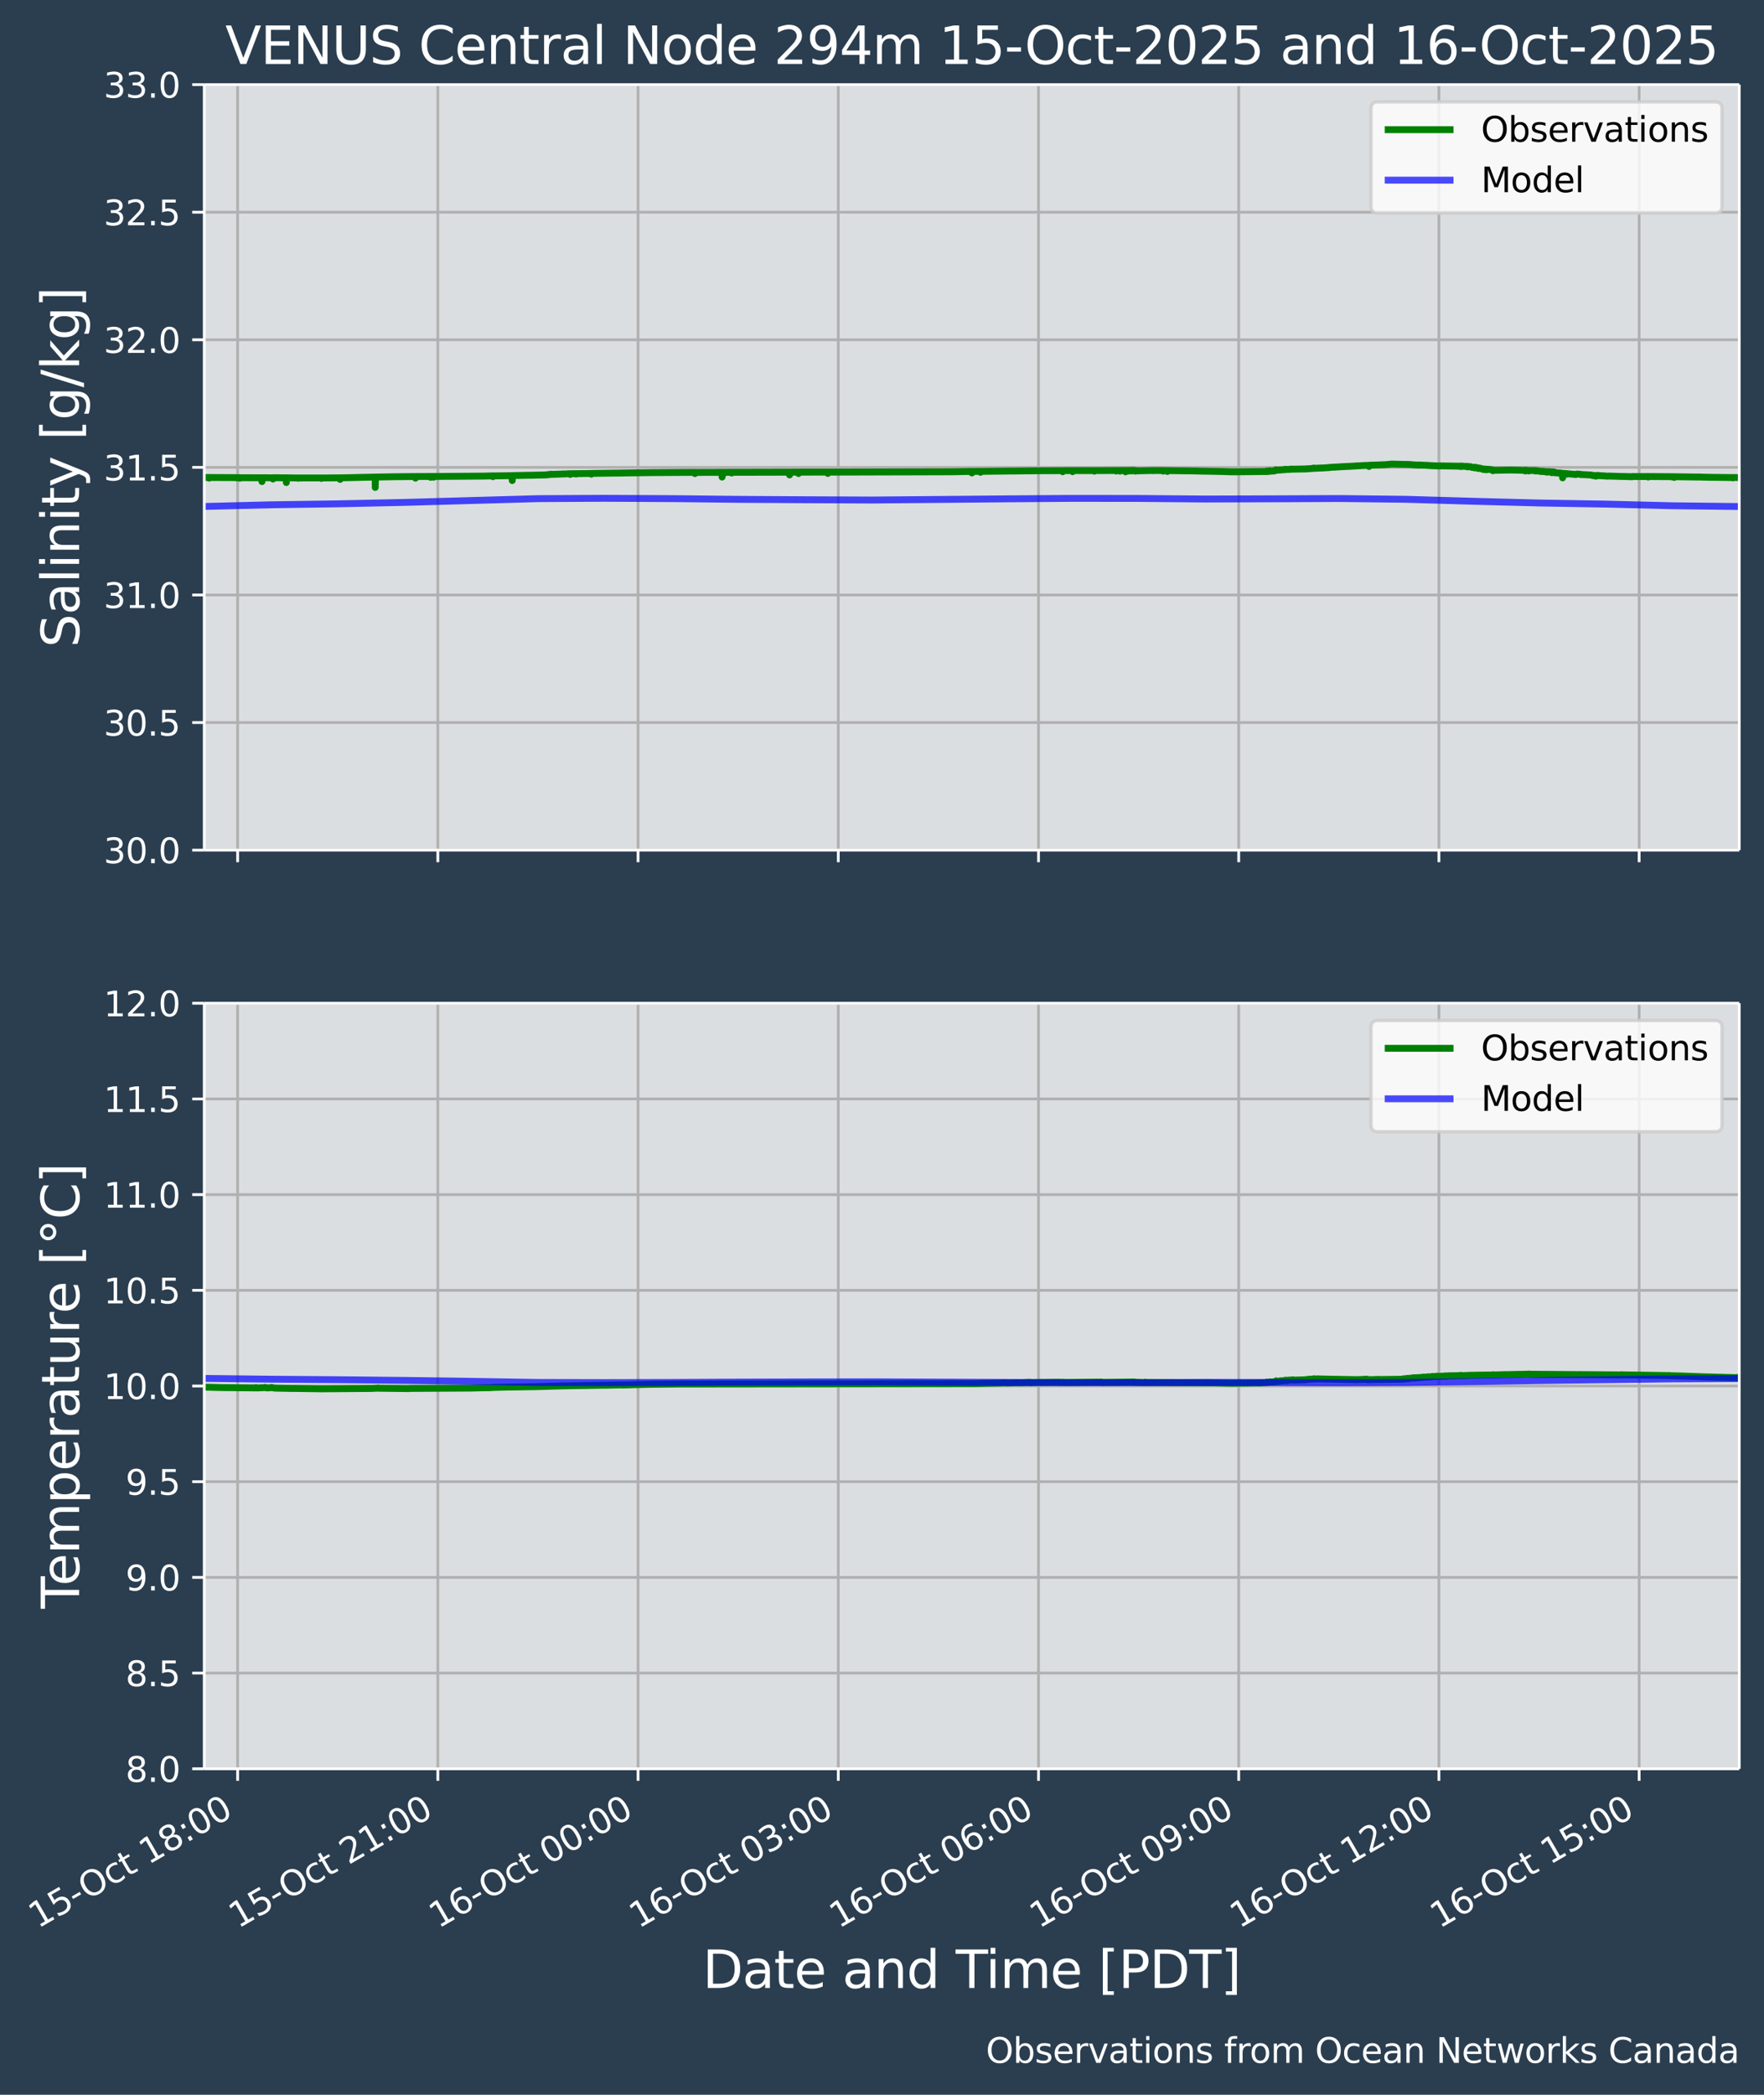<?xml version="1.0" encoding="UTF-8"?>
<!DOCTYPE svg  PUBLIC '-//W3C//DTD SVG 1.1//EN'  'http://www.w3.org/Graphics/SVG/1.1/DTD/svg11.dtd'>
<svg width="513pt" height="608.97pt" version="1.1" viewBox="0 0 513 608.97" xmlns="http://www.w3.org/2000/svg" xmlns:xlink="http://www.w3.org/1999/xlink">
 <defs>
  <style type="text/css">*{stroke-linejoin: round; stroke-linecap: butt}</style>
 </defs>
 <g id="figure_1">
  <g id="patch_1">
   <path d="m0 608.97h513v-608.97h-513z" fill="#2b3e50"/>
  </g>
  <g id="axes_1">
   <g id="patch_2">
    <path d="m59.402 247.14h446.4v-222.55h-446.4z" fill="#dbdee1"/>
   </g>
   <g id="matplotlib.axis_1">
    <g id="xtick_1">
     <g id="line2d_1">
      <path d="m69.106 247.14v-222.55" clip-path="url(#p5247096c25)" fill="none" stroke="#b0b0b0" stroke-linecap="square" stroke-width=".8"/>
     </g>
     <g id="line2d_2">
      <defs>
       <path id="mb7a46543f7" d="m0 0v3.5" stroke="#fff" stroke-width=".8"/>
      </defs>
      <use x="69.106" y="247.143" fill="#ffffff" stroke="#ffffff" stroke-width=".8" xlink:href="#mb7a46543f7"/>
     </g>
    </g>
    <g id="xtick_2">
     <g id="line2d_3">
      <path d="m127.33 247.14v-222.55" clip-path="url(#p5247096c25)" fill="none" stroke="#b0b0b0" stroke-linecap="square" stroke-width=".8"/>
     </g>
     <g id="line2d_4">
      <use x="127.332" y="247.143" fill="#ffffff" stroke="#ffffff" stroke-width=".8" xlink:href="#mb7a46543f7"/>
     </g>
    </g>
    <g id="xtick_3">
     <g id="line2d_5">
      <path d="m185.56 247.14v-222.55" clip-path="url(#p5247096c25)" fill="none" stroke="#b0b0b0" stroke-linecap="square" stroke-width=".8"/>
     </g>
     <g id="line2d_6">
      <use x="185.558" y="247.143" fill="#ffffff" stroke="#ffffff" stroke-width=".8" xlink:href="#mb7a46543f7"/>
     </g>
    </g>
    <g id="xtick_4">
     <g id="line2d_7">
      <path d="m243.78 247.14v-222.55" clip-path="url(#p5247096c25)" fill="none" stroke="#b0b0b0" stroke-linecap="square" stroke-width=".8"/>
     </g>
     <g id="line2d_8">
      <use x="243.784" y="247.143" fill="#ffffff" stroke="#ffffff" stroke-width=".8" xlink:href="#mb7a46543f7"/>
     </g>
    </g>
    <g id="xtick_5">
     <g id="line2d_9">
      <path d="m302.01 247.14v-222.55" clip-path="url(#p5247096c25)" fill="none" stroke="#b0b0b0" stroke-linecap="square" stroke-width=".8"/>
     </g>
     <g id="line2d_10">
      <use x="302.01" y="247.143" fill="#ffffff" stroke="#ffffff" stroke-width=".8" xlink:href="#mb7a46543f7"/>
     </g>
    </g>
    <g id="xtick_6">
     <g id="line2d_11">
      <path d="m360.24 247.14v-222.55" clip-path="url(#p5247096c25)" fill="none" stroke="#b0b0b0" stroke-linecap="square" stroke-width=".8"/>
     </g>
     <g id="line2d_12">
      <use x="360.237" y="247.143" fill="#ffffff" stroke="#ffffff" stroke-width=".8" xlink:href="#mb7a46543f7"/>
     </g>
    </g>
    <g id="xtick_7">
     <g id="line2d_13">
      <path d="m418.46 247.14v-222.55" clip-path="url(#p5247096c25)" fill="none" stroke="#b0b0b0" stroke-linecap="square" stroke-width=".8"/>
     </g>
     <g id="line2d_14">
      <use x="418.463" y="247.143" fill="#ffffff" stroke="#ffffff" stroke-width=".8" xlink:href="#mb7a46543f7"/>
     </g>
    </g>
    <g id="xtick_8">
     <g id="line2d_15">
      <path d="m476.69 247.14v-222.55" clip-path="url(#p5247096c25)" fill="none" stroke="#b0b0b0" stroke-linecap="square" stroke-width=".8"/>
     </g>
     <g id="line2d_16">
      <use x="476.689" y="247.143" fill="#ffffff" stroke="#ffffff" stroke-width=".8" xlink:href="#mb7a46543f7"/>
     </g>
    </g>
   </g>
   <g id="matplotlib.axis_2">
    <g id="ytick_1">
     <g id="line2d_17">
      <path d="m59.402 247.14h446.4" clip-path="url(#p5247096c25)" fill="none" stroke="#b0b0b0" stroke-linecap="square" stroke-width=".8"/>
     </g>
     <g id="line2d_18">
      <defs>
       <path id="m2357edb433" d="m0 0h-3.5" stroke="#fff" stroke-width=".8"/>
      </defs>
      <use x="59.402" y="247.143" fill="#ffffff" stroke="#ffffff" stroke-width=".8" xlink:href="#m2357edb433"/>
     </g>
     <g id="text_1">
      <!-- 30.0 -->
      <g transform="translate(30.136 250.94) scale(.1 -.1)" fill="#fff">
       <defs>
        <path id="DejaVuSans-33" transform="scale(.016)" d="m2597 2516q453-97 707-404 255-306 255-756 0-690-475-1069-475-378-1350-378-293 0-604 58t-642 174v609q262-153 574-231 313-78 654-78 593 0 904 234t311 681q0 413-289 645-289 233-804 233h-544v519h569q465 0 712 186t247 536q0 359-255 551-254 193-729 193-260 0-557-57-297-56-653-174v562q360 100 674 150t592 50q719 0 1137-327 419-326 419-882 0-388-222-655t-631-370z"/>
        <path id="DejaVuSans-30" transform="scale(.016)" d="m2034 4250q-487 0-733-480-245-479-245-1442 0-959 245-1439 246-480 733-480 491 0 736 480 246 480 246 1439 0 963-246 1442-245 480-736 480zm0 500q785 0 1199-621 414-620 414-1801 0-1178-414-1799-414-620-1199-620-784 0-1198 620-414 621-414 1799 0 1181 414 1801 414 621 1198 621z"/>
        <path id="DejaVuSans-2e" transform="scale(.016)" d="m684 794h660v-794h-660v794z"/>
       </defs>
       <use xlink:href="#DejaVuSans-33"/>
       <use transform="translate(63.623)" xlink:href="#DejaVuSans-30"/>
       <use transform="translate(127.25)" xlink:href="#DejaVuSans-2e"/>
       <use transform="translate(159.03)" xlink:href="#DejaVuSans-30"/>
      </g>
     </g>
    </g>
    <g id="ytick_2">
     <g id="line2d_19">
      <path d="m59.402 210.05h446.4" clip-path="url(#p5247096c25)" fill="none" stroke="#b0b0b0" stroke-linecap="square" stroke-width=".8"/>
     </g>
     <g id="line2d_20">
      <use x="59.402" y="210.052" fill="#ffffff" stroke="#ffffff" stroke-width=".8" xlink:href="#m2357edb433"/>
     </g>
     <g id="text_2">
      <!-- 30.5 -->
      <g transform="translate(30.136 213.85) scale(.1 -.1)" fill="#fff">
       <defs>
        <path id="DejaVuSans-35" transform="scale(.016)" d="m691 4666h2478v-532h-1900v-1143q137 47 274 70 138 23 276 23 781 0 1237-428 457-428 457-1159 0-753-469-1171-469-417-1322-417-294 0-599 50-304 50-629 150v635q281-153 581-228t634-75q541 0 856 284 316 284 316 772 0 487-316 771-315 285-856 285-253 0-505-56-251-56-513-175v2344z"/>
       </defs>
       <use xlink:href="#DejaVuSans-33"/>
       <use transform="translate(63.623)" xlink:href="#DejaVuSans-30"/>
       <use transform="translate(127.25)" xlink:href="#DejaVuSans-2e"/>
       <use transform="translate(159.03)" xlink:href="#DejaVuSans-35"/>
      </g>
     </g>
    </g>
    <g id="ytick_3">
     <g id="line2d_21">
      <path d="m59.402 172.96h446.4" clip-path="url(#p5247096c25)" fill="none" stroke="#b0b0b0" stroke-linecap="square" stroke-width=".8"/>
     </g>
     <g id="line2d_22">
      <use x="59.402" y="172.961" fill="#ffffff" stroke="#ffffff" stroke-width=".8" xlink:href="#m2357edb433"/>
     </g>
     <g id="text_3">
      <!-- 31.0 -->
      <g transform="translate(30.136 176.76) scale(.1 -.1)" fill="#fff">
       <defs>
        <path id="DejaVuSans-31" transform="scale(.016)" d="m794 531h1031v3560l-1122-225v575l1116 225h631v-4135h1031v-531h-2687v531z"/>
       </defs>
       <use xlink:href="#DejaVuSans-33"/>
       <use transform="translate(63.623)" xlink:href="#DejaVuSans-31"/>
       <use transform="translate(127.25)" xlink:href="#DejaVuSans-2e"/>
       <use transform="translate(159.03)" xlink:href="#DejaVuSans-30"/>
      </g>
     </g>
    </g>
    <g id="ytick_4">
     <g id="line2d_23">
      <path d="m59.402 135.87h446.4" clip-path="url(#p5247096c25)" fill="none" stroke="#b0b0b0" stroke-linecap="square" stroke-width=".8"/>
     </g>
     <g id="line2d_24">
      <use x="59.402" y="135.87" fill="#ffffff" stroke="#ffffff" stroke-width=".8" xlink:href="#m2357edb433"/>
     </g>
     <g id="text_4">
      <!-- 31.5 -->
      <g transform="translate(30.136 139.67) scale(.1 -.1)" fill="#fff">
       <use xlink:href="#DejaVuSans-33"/>
       <use transform="translate(63.623)" xlink:href="#DejaVuSans-31"/>
       <use transform="translate(127.25)" xlink:href="#DejaVuSans-2e"/>
       <use transform="translate(159.03)" xlink:href="#DejaVuSans-35"/>
      </g>
     </g>
    </g>
    <g id="ytick_5">
     <g id="line2d_25">
      <path d="m59.402 98.779h446.4" clip-path="url(#p5247096c25)" fill="none" stroke="#b0b0b0" stroke-linecap="square" stroke-width=".8"/>
     </g>
     <g id="line2d_26">
      <use x="59.402" y="98.779" fill="#ffffff" stroke="#ffffff" stroke-width=".8" xlink:href="#m2357edb433"/>
     </g>
     <g id="text_5">
      <!-- 32.0 -->
      <g transform="translate(30.136 102.58) scale(.1 -.1)" fill="#fff">
       <defs>
        <path id="DejaVuSans-32" transform="scale(.016)" d="m1228 531h2203v-531h-2962v531q359 372 979 998 621 627 780 809 303 340 423 576 121 236 121 464 0 372-261 606-261 235-680 235-297 0-627-103-329-103-704-313v638q381 153 712 231 332 78 607 78 725 0 1156-363 431-362 431-968 0-288-108-546-107-257-392-607-78-91-497-524-418-433-1181-1211z"/>
       </defs>
       <use xlink:href="#DejaVuSans-33"/>
       <use transform="translate(63.623)" xlink:href="#DejaVuSans-32"/>
       <use transform="translate(127.25)" xlink:href="#DejaVuSans-2e"/>
       <use transform="translate(159.03)" xlink:href="#DejaVuSans-30"/>
      </g>
     </g>
    </g>
    <g id="ytick_6">
     <g id="line2d_27">
      <path d="m59.402 61.689h446.4" clip-path="url(#p5247096c25)" fill="none" stroke="#b0b0b0" stroke-linecap="square" stroke-width=".8"/>
     </g>
     <g id="line2d_28">
      <use x="59.402" y="61.689" fill="#ffffff" stroke="#ffffff" stroke-width=".8" xlink:href="#m2357edb433"/>
     </g>
     <g id="text_6">
      <!-- 32.5 -->
      <g transform="translate(30.136 65.488) scale(.1 -.1)" fill="#fff">
       <use xlink:href="#DejaVuSans-33"/>
       <use transform="translate(63.623)" xlink:href="#DejaVuSans-32"/>
       <use transform="translate(127.25)" xlink:href="#DejaVuSans-2e"/>
       <use transform="translate(159.03)" xlink:href="#DejaVuSans-35"/>
      </g>
     </g>
    </g>
    <g id="ytick_7">
     <g id="line2d_29">
      <path d="m59.402 24.598h446.4" clip-path="url(#p5247096c25)" fill="none" stroke="#b0b0b0" stroke-linecap="square" stroke-width=".8"/>
     </g>
     <g id="line2d_30">
      <use x="59.402" y="24.598" fill="#ffffff" stroke="#ffffff" stroke-width=".8" xlink:href="#m2357edb433"/>
     </g>
     <g id="text_7">
      <!-- 33.0 -->
      <g transform="translate(30.136 28.397) scale(.1 -.1)" fill="#fff">
       <use xlink:href="#DejaVuSans-33"/>
       <use transform="translate(63.623)" xlink:href="#DejaVuSans-33"/>
       <use transform="translate(127.25)" xlink:href="#DejaVuSans-2e"/>
       <use transform="translate(159.03)" xlink:href="#DejaVuSans-30"/>
      </g>
     </g>
    </g>
    <g id="text_8">
     <!-- Salinity [g/kg] -->
     <g transform="translate(23.017 188.24) rotate(-90) scale(.15 -.15)" fill="#fff">
      <defs>
       <path id="BitstreamVeraSans-Roman-53" transform="scale(.016)" d="m3425 4513v-616q-359 172-678 256-319 85-616 85-515 0-795-200t-280-569q0-310 186-468 186-157 705-254l381-78q706-135 1042-474t336-907q0-679-455-1029-454-350-1332-350-331 0-705 75-373 75-773 222v650q384-215 753-325 369-109 725-109 540 0 834 212 294 213 294 607 0 343-211 537t-692 291l-385 75q-706 140-1022 440-315 300-315 835 0 619 436 975t1201 356q329 0 669-60 341-59 697-177z"/>
       <path id="BitstreamVeraSans-Roman-61" transform="scale(.016)" d="m2194 1759q-697 0-966-159t-269-544q0-306 202-486 202-179 548-179 479 0 768 339t289 901v128h-572zm1147 238v-1997h-575v531q-197-318-491-470t-719-152q-537 0-855 302-317 302-317 808 0 590 395 890 396 300 1180 300h807v57q0 397-261 614t-733 217q-300 0-585-72-284-72-546-216v532q315 122 612 182 297 61 578 61 760 0 1135-394 375-393 375-1193z"/>
       <path id="BitstreamVeraSans-Roman-6c" transform="scale(.016)" d="m603 4863h575v-4863h-575v4863z"/>
       <path id="BitstreamVeraSans-Roman-69" transform="scale(.016)" d="m603 3500h575v-3500h-575v3500zm0 1363h575v-729h-575v729z"/>
       <path id="BitstreamVeraSans-Roman-6e" transform="scale(.016)" d="m3513 2113v-2113h-575v2094q0 497-194 743-194 247-581 247-466 0-735-297-269-296-269-809v-1978h-578v3500h578v-544q207 316 486 472 280 156 646 156 603 0 912-373 310-373 310-1098z"/>
       <path id="BitstreamVeraSans-Roman-74" transform="scale(.016)" d="m1172 4494v-994h1184v-447h-1184v-1900q0-428 117-550t477-122h590v-481h-590q-666 0-919 248-253 249-253 905v1900h-422v447h422v994h578z"/>
       <path id="BitstreamVeraSans-Roman-79" transform="scale(.016)" d="m2059-325q-243-625-475-815-231-191-618-191h-460v481h338q237 0 368 113 132 112 291 531l103 262-1415 3444h609l1094-2737 1094 2737h609l-1538-3825z"/>
       <path id="BitstreamVeraSans-Roman-5b" transform="scale(.016)" d="m550 4863h1325v-447h-750v-4813h750v-447h-1325v5707z"/>
       <path id="BitstreamVeraSans-Roman-67" transform="scale(.016)" d="m2906 1791q0 625-258 968-257 344-723 344-462 0-720-344-258-343-258-968 0-622 258-966t720-344q466 0 723 344 258 344 258 966zm575-1357q0-893-397-1329-396-436-1215-436-303 0-572 45t-522 139v559q253-137 500-202 247-66 503-66 566 0 847 295t281 892v285q-178-310-456-463t-666-153q-643 0-1037 490-394 491-394 1301 0 812 394 1302 394 491 1037 491 388 0 666-153t456-462v531h575v-3066z"/>
       <path id="BitstreamVeraSans-Roman-2f" transform="scale(.016)" d="m1625 4666h531l-1625-5260h-531l1625 5260z"/>
       <path id="BitstreamVeraSans-Roman-6b" transform="scale(.016)" d="m581 4863h578v-2872l1716 1509h734l-1856-1637 1935-1863h-750l-1779 1709v-1709h-578v4863z"/>
       <path id="BitstreamVeraSans-Roman-5d" transform="scale(.016)" d="m1947 4863v-5707h-1325v447h747v4813h-747v447h1325z"/>
      </defs>
      <use xlink:href="#BitstreamVeraSans-Roman-53"/>
      <use transform="translate(63.477)" xlink:href="#BitstreamVeraSans-Roman-61"/>
      <use transform="translate(124.76)" xlink:href="#BitstreamVeraSans-Roman-6c"/>
      <use transform="translate(152.54)" xlink:href="#BitstreamVeraSans-Roman-69"/>
      <use transform="translate(180.32)" xlink:href="#BitstreamVeraSans-Roman-6e"/>
      <use transform="translate(243.7)" xlink:href="#BitstreamVeraSans-Roman-69"/>
      <use transform="translate(271.48)" xlink:href="#BitstreamVeraSans-Roman-74"/>
      <use transform="translate(310.69)" xlink:href="#BitstreamVeraSans-Roman-79"/>
      <use transform="translate(369.87)" xlink:href="#BitstreamVeraSans-Roman-20"/>
      <use transform="translate(401.66)" xlink:href="#BitstreamVeraSans-Roman-5b"/>
      <use transform="translate(440.67)" xlink:href="#BitstreamVeraSans-Roman-67"/>
      <use transform="translate(504.15)" xlink:href="#BitstreamVeraSans-Roman-2f"/>
      <use transform="translate(537.84)" xlink:href="#BitstreamVeraSans-Roman-6b"/>
      <use transform="translate(595.75)" xlink:href="#BitstreamVeraSans-Roman-67"/>
      <use transform="translate(659.23)" xlink:href="#BitstreamVeraSans-Roman-5d"/>
     </g>
    </g>
   </g>
   <g id="line2d_31">
    <path d="m59.407 138.86 0.108-0.052 0.022 0.015 0.129 0.022 0.102-0.03 0.011 0.007 1.008-0.015 0.005 0.186 0.102-0.179h0.135l7.941 0.037 0.005 0.097 0.005-0.104 0.097 0.007 0.135 0.007 0.108-0.015 0.011 0.007 0.464 0.022 0.005 0.149 0.005-0.157 0.097 0.007 0.14 0.007 6.135 0.015 0.005 1.111 0.005-1.118h0.097l0.129 0.007 0.119-0.015 2.852 0.03 0.005 0.35 0.032-0.373 0.07 0.007 0.119-0.007 0.102-0.007 0.011 0.007 0.129-0.007 3.084 0.037 0.005 0.104 0.097-0.119h0.005l0.135 0.015 0.005-0.007 0.086-0.007 0.005 1.379 0.016-1.386h0.086l0.14 0.022 0.113-0.015 0.005 0.007 3.089 0.052 0.005 0.075 0.005-0.097 0.097 0.015 0.108-0.015 0.005 0.015 6.524-0.007 0.005 0.134 0.043-0.142 0.059 0.007 0.14 0.015 0.119-0.015 0.14 0.007 4.939-0.045 0.005 0.455 0.016-0.462h0.086l0.14 0.007 4.809-0.097 0.113-0.015 0.005 0.007h0.124l0.005-0.007 4.836-0.097 0.054-0.007 0.011 0.015 0.005 3.004 0.081-3.033 0.022 0.015 0.146-0.022 0.146 0.015 5.24-0.097 0.108-0.007 0.005 0.007 0.124 0.015 0.011-0.015 5.817-0.06 0.005 0.47 0.102-0.455 0.119-0.015 4.168-0.015 0.005 0.246 0.022-0.253h0.081l0.14 0.015 0.129-0.007 0.005 0.007 0.086 0.164 0.048-0.164 0.146-0.015 0.146 0.015 0.059-0.007 0.005 0.216 0.016-0.224 0.086 0.007 0.146-0.015 0.135 0.007h0.135l13.964-0.097 0.119-0.007 2.658-0.06 0.005 0.224 0.011-0.231 0.092 0.015 0.113-0.015 0.005 0.007 0.011-0.007 0.108 0.015 5.278-0.082 0.005 1.431 0.054-1.446 0.049 0.007 0.14-0.007 5.154-0.104 0.011 0.015 0.119-0.007 4.092-0.097h0.113l0.086 0.007 0.016-0.03 0.135-0.03-0.124 0.045 0.135-0.03 0.129 0.007 0.005-0.007 0.135-0.015 0.005 0.007 0.097 0.015 0.016-0.007 0.135-0.052 0.07 0.03 0.032-0.067 0.124 0.007 0.108-0.007 0.005-0.007 0.119-0.007 0.146 0.022 0.14-0.104 0.038 0.037 0.156 0.03 3.014-0.097 0.108-0.022 0.011 0.007h0.124l0.119-0.015 0.124 0.022 0.14-0.007 1.763-0.097 0.005 0.224 0.102-0.209 0.129 0.015 0.005-0.007h0.124l0.016-0.007 0.097 0.022 0.124-0.022 0.113-0.007 0.135 0.007 0.113-0.015 0.135 0.007 0.102-0.015 0.016 0.007h0.135l0.135-0.007 0.129 0.015 0.005-0.015 0.086 0.007 0.005 0.112 0.005-0.119 0.097 0.007 4.329-0.06 0.005 0.209 0.065-0.224h0.038l8.443-0.097 0.119-0.022h0.129l0.156 0.045 0.119-0.022 0.151-0.037 0.113 0.03 0.005-0.015 7.715-0.097 0.016 0.007 0.097-0.015 0.135 0.015 0.113-0.015 0.113-0.007 0.129 0.007h0.135l12.346-0.067 0.005 0.35 0.102-0.335 0.119-0.015 0.146 0.015 7.532-0.022 0.005 1.364 0.016-1.371 0.086 0.015 0.146-0.015 0.113 0.007 0.135-0.007 0.129 0.022 0.011-0.015 0.124 0.007 0.005 0.171 0.016-0.186 0.086 0.007 1.903-0.015 0.005 0.201 0.081-0.209 0.022 0.007 0.14 0.007 16.605-0.037 0.005 0.797 0.016-0.805 0.086 0.007 2.502-0.015 0.005 0.395 0.005-0.402 0.097 0.022 0.113-0.015 0.005 0.007h0.124l0.005-0.007 8.168-0.007 0.005 0.373 0.016-0.38 0.086 0.007 36.111-0.097 0.119-0.007 5.527-0.097 0.005-0.015 0.006 0.022h0.011l0.005 0.432 0.043-0.447 0.06 0.007h0.113l-0.07 0.119 0.076-0.112h0.134l2.131-0.03 0.004 0.276 0.011-0.283 0.092 0.015 9.008-0.104h0.129l0.006 0.007 9.264-0.104 0.01 0.015 0.107-0.015 0.146 0.015 0.14-0.007 5.003-0.015 0.006 0.313 0.027-0.328h0.075l0.14 0.007 0.129-0.015 0.119 0.015 2.378-0.022 0.005 0.32 0.103-0.313 0.123 0.007 0.006-0.007 0.124-0.007 0.006 0.007 0.011-0.007 0.118 0.007 5.849 0.007 0.006 0.164 0.015-0.186 0.086 0.015 6.216-0.022 0.005 0.157 0.027-0.171h0.075l0.124 0.022 0.89-0.007 0.005 0.186 0.097-0.209 0.006 0.022 0.135-0.015 0.119 0.067 0.027-0.052 0.135-0.03 0.011 0.015 0.14 0.045 0.113-0.045 0.129 0.007 0.005-0.007 0.69 0.015 0.006 0.38 0.048-0.41 0.054 0.007 0.14 0.03 0.07-0.015-0.021 0.037 0.059-0.015 0.41-0.015 0.071 0.171 0.021-0.186 0.016 0.015h0.113 0.108l0.005-0.007 0.032-0.03 0.097 0.03 0.038 0.022 0.076-0.015 0.032-0.03 0.086 0.037 0.28 0.045 0.005 0.082 0.097-0.164 0.071-0.022 0.043 0.015 0.048-0.03 0.06 0.045 0.01 0.037 0.032-0.06 0.07 0.022 0.114-0.03 0.011 0.015 0.048-0.007 0.049 0.045 0.059 0.022-0.037-0.037 0.086-0.007 0.285 0.045 0.007 0.164 0.064-0.201 0.037 0.007 0.415 0.104 0.022 0.037 0.021-0.067 0.07 0.03 4.41-0.097 0.043-0.022 0.043 0.06 0.022-0.03 0.129 0.037 0.157-0.037 0.005 0.007h0.129l0.007-0.007 2.56 0.007 0.006 0.157 0.102-0.142 1.127-0.007 0.005 0.261 0.103-0.253 8.184 0.104 0.112 0.022 0.022-0.015 0.147-0.007 0.01-0.007 0.119 0.022 0.119-0.007-0.103 0.022 0.114-0.015 0.129 0.007 0.113 0.007 0.006 0.007 5.639 0.097 0.102 0.015 0.017-0.007 0.129 0.007 0.107-0.015 0.011 0.007 3.526 0.104 0.011-0.007 0.13 0.022 10.065-0.097 0.135-0.171-0.108 0.194 0.119-0.127 0.123 0.119 0.125-0.022h0.08l-0.037-0.06 0.07 0.037 0.502-0.052 0.022-0.164 0.086 0.119 0.14 0.037 0.011-0.007 0.781-0.089 0.011-0.06 0.076 0.119 0.022-0.089 0.049-0.06 0.065 0.089 0.027-0.06 0.092 0.045 0.205-0.112h0.108l-0.092-0.067 0.097 0.06 0.06-0.179 0.065 0.112 0.097 0.052 0.015-0.015 0.022 0.007 0.092-0.022 0.895-0.097 0.054-0.022 0.005 0.067 0.054-0.045 1.364-0.082 0.043-0.112 0.07 0.067 0.146 0.007 1.407-0.06 0.011-0.082 0.103 0.06 0.129-0.03 0.005 0.015 4.389-0.075 0.011-0.06 0.097 0.045 0.119-0.015 0.14-0.015 0.006 0.007 1.234-0.089 0.092-0.052 0.021 0.037 0.318-0.082 0.006-0.03 0.065 0.082h0.032l2.146-0.097h0.097l-0.06 0.015 0.075-0.007 0.14-0.015 0.006 0.007 1.547-0.104 0.129-0.007 0.006 0.007 0.123 0.007 0.006-0.007 0.102-0.045 0.022 0.007 0.114 0.007 0.005-0.007 0.129-0.037 0.022 0.022 1.063-0.104h0.086l-0.049 0.03h0.075l0.114 0.015 0.021-0.022 1.514-0.097 0.119-0.022 0.006 0.007 2-0.104 0.146-0.007 0.011-0.007 0.119 0.015 0.134-0.007h0.14l0.146-0.015h0.108l-0.081-0.015 0.086 0.007 1.613-0.089 0.097-0.037 0.022 0.007h0.129l1.919-0.104 0.14-0.015 0.123 0.007-0.113-0.015 0.119 0.007 1.547-0.052 0.006 0.328 0.011-0.343 0.091 0.007 0.162-0.037 0.151 0.015 0.14-0.03 0.011 0.015 3.047-0.104 0.086-0.022-0.065 0.03 0.097-0.015 0.134 0.015 0.146-0.037 0.011 0.015 0.086-0.007-0.065-0.007 0.091-0.015 0.119 0.007 0.006 0.007 0.011-0.007 0.119 0.015 0.119-0.007 0.011 0.007 0.863-0.097 0.043 0.022 0.07-0.022 0.129 0.022 0.011-0.015 0.793-0.104 0.027 0.022 0.092-0.007 0.113-0.007 0.011-0.007 0.016 0.015 0.13-0.03 0.145 0.022 3.855 0.097h0.097l-0.065-0.015 0.081 0.007 0.129 0.007 0.108-0.022 0.011 0.015h0.124l0.005-0.007 1.149 0.089 0.032-0.015 0.086 0.037 1.801 0.097 0.005 0.03 0.06-0.067 0.043 0.03 0.119-0.045 0.027 0.03 2.297 0.097 0.086 0.03-0.07-0.045 0.102 0.022 1.267 0.097 0.038 0.022 0.07-0.037 2.135 0.104h0.065l-0.038-0.045h0.07l5.585 0.097 0.081 0.007-0.07-0.015 0.097-0.015 0.124-0.015 0.172 0.089 0.011 0.052 0.097-0.06 0.173-0.06 0.005 0.03 0.016-0.037 0.092 0.015 0.092-0.015 0.027 0.022 0.054 0.037 0.065-0.03 0.119-0.007 0.011 0.015 1.057 0.089 0.022 0.03 0.043-0.089h0.032l0.022-0.015 0.027 0.171 0.038-0.082 0.016 0.03 0.027-0.075 0.059 0.007 0.442 0.097 0.102 0.007-0.022-0.037 0.032 0.03 0.151-0.045 0.005 0.015 0.2 0.089 0.124-0.007 0.005 0.007 0.205 0.134 0.011-0.022 0.712 0.104 0.011 0.037 0.07-0.194 0.011 0.037 0.167 0.112 0.005-0.037 0.016-0.06 0.038 0.104 0.054-0.052 0.189 0.104 0.054-0.037 0.065 0.06 0.129-0.082 0.011 0.022 0.075 0.149 0.043-0.06 0.151 0.097 0.005 0.015 0.032-0.149 0.043 0.06 0.129-0.037 0.372 0.104 0.032-0.037 0.108 0.045 0.226 0.097 0.07 0.075 0.038-0.082 0.404 0.097 0.027 0.127 0.081-0.134 0.189 0.075 0.011 0.075 0.059-0.157h0.032l0.458 0.06 0.016 0.157 0.102-0.06 0.108-0.097-0.086 0.112 0.102-0.067 0.011 0.022 0.016-0.067 0.075 0.022 0.07-0.037 0.049 0.022 0.151 0.037 0.097-0.03-0.086 0.037 0.097 0.007 1.008 0.104 0.081 0.149 0.065-0.067 0.011-0.015 0.016 0.164 0.005 0.037 0.07-0.186 0.016 0.007 0.119 0.097 0.022-0.03 5.17-0.104h0.108l0.016 0.015 3.871 0.097 0.005 0.179 0.043-0.238 0.059 0.015 0.706 0.075 0.113 0.112 0.005-0.037 0.086-0.037-0.07 0.052 0.081-0.007 0.005 0.06 0.086-0.134 0.011 0.007h1.833l0.005 0.149 0.022-0.157 0.081 0.022 0.167 0.097 0.016-0.03 0.119-0.045-0.097 0.06 0.102-0.045 0.135 0.06 0.108-0.015-0.059 0.045 0.065-0.03 0.054 0.015 0.054-0.037 0.065 0.015 0.022 0.03 0.086 0.022 0.027-0.015 0.598 0.082 0.038 0.075 0.07-0.082 0.129 0.007 0.124-0.03 0.372 0.089 0.016 0.037 0.065-0.104 0.022 0.03 0.588 0.089 0.032 0.082 0.086-0.022 0.156-0.06 0.113 0.06 0.005-0.015 0.102 0.104 0.038-0.097 0.167-0.06 0.097 0.015 0.016-0.015 0.83 0.097 0.086 0.209 0.032-0.075 0.081-0.171 0.049 0.067 0.011 0.022 0.059-0.06 0.038 0.022 0.162 0.037 0.005 0.127 0.092-0.157 0.011 0.007 0.124 0.015 0.135 0.007 0.038 0.052 0.065-0.015 0.146 0.157 0.011-0.03h0.135l0.119 0.052 0.011-0.007 0.146-0.015 0.582 0.037 0.005 0.075 0.054-0.082 0.049 0.022 0.108 0.007 0.005 0.015 0.102-0.022 0.005-0.007h0.119l0.005 0.007 0.102 0.022 0.011-0.015 0.102 0.022-0.076 0.007 0.081 0.007 0.275 0.104 0.059 0.052 0.049-0.06 0.086-0.03 0.005 1.304 0.102-1.297h0.129l0.119-0.007 0.129 0.007 0.35 0.097 0.032 0.037 0.059-0.097 0.011 0.015 0.14 0.007 0.022-0.007 0.038 0.089 0.016-0.007 0.135 0.082 0.027-0.045 0.173-0.089 0.005 0.022 0.022 0.03 0.092-0.022 1.186 0.104h0.113l0.884 0.097 0.043 0.022 0.038-0.052 0.027 0.015 0.146-0.097 0.113-0.022 0.113 0.015 0.146-0.015 0.798 0.104 0.162 0.067-0.135-0.089 0.14 0.075 0.135-0.022 0.005 0.015 2.28 0.104 0.119 0.022 0.016-0.022 0.701 0.104 0.129 0.104 0.005-0.007 0.167-0.045 0.011-0.015 0.151 0.06 0.146-0.015 0.388 0.03 0.005 0.157 0.081-0.179h0.022l0.043 0.03 0.065-0.045 0.14-0.015 0.14 0.007 0.124-0.03 0.005 0.104 0.049-0.112 0.054 0.007 0.361 0.097 0.097-0.007-0.027-0.022 0.038 0.015 1.445 0.075 0.081 0.03 0.032-0.007h0.135l0.146 0.022 0.226 0.03 0.113-0.007 0.129 0.007 0.005-0.007 0.146-0.015 0.119-0.015h0.124l0.005 0.007 3.391 0.104 0.102 0.022 0.011-0.022 3.089 0.082 0.005 0.03 0.092-0.06h0.005l0.119-0.037 0.022 0.022 0.129-0.007 0.129 0.007 4.259-0.007 0.005 0.142 0.043-0.164 0.059 0.022 6.874 0.045 0.059 0.104 0.049-0.089 0.501-0.007 0.005 0.209 0.092-0.224 0.011 0.015h0.135l6.346 0.097 0.092 0.007-0.081-0.015h0.102l0.14 0.022 0.113-0.037 0.011 0.007 3.337 0.097h0.108l-0.086-0.022 0.092 0.015 6.594 0.075 0.005 0.082 0.027-0.104 0.075 0.007 1.714 0.022v0" clip-path="url(#p5247096c25)" fill="none" stroke="#008000" stroke-linecap="square" stroke-width="2"/>
   </g>
   <g id="line2d_32">
    <path d="m59.402 147.23 19.409-0.481 19.409-0.283 19.409-0.411 19.409-0.546 19.409-0.549 19.409-0.101 19.409 0.093 19.409 0.212 19.409 0.113 19.409 0.085 19.409-0.166 19.409-0.172 19.409-0.143 19.409 0.021 19.409 0.17 19.409-0.061 19.409-0.088 19.409 0.225 19.409 0.568 19.409 0.508 19.409 0.32 19.409 0.484 19.409 0.221" clip-path="url(#p5247096c25)" fill="none" stroke="#00f" stroke-linecap="square" stroke-opacity=".7" stroke-width="2"/>
   </g>
   <g id="patch_3">
    <path d="m59.402 247.14v-222.55" fill="none" stroke="#fff" stroke-linecap="square" stroke-width=".8"/>
   </g>
   <g id="patch_4">
    <path d="m505.8 247.14v-222.55" fill="none" stroke="#fff" stroke-linecap="square" stroke-width=".8"/>
   </g>
   <g id="patch_5">
    <path d="m59.402 247.14h446.4" fill="none" stroke="#fff" stroke-linecap="square" stroke-width=".8"/>
   </g>
   <g id="patch_6">
    <path d="m59.402 24.598h446.4" fill="none" stroke="#fff" stroke-linecap="square" stroke-width=".8"/>
   </g>
   <g id="text_9">
    <!-- VENUS Central Node 294m 15-Oct-2025 and 16-Oct-2025 -->
    <g transform="translate(65.519 18.598) scale(.15 -.15)" fill="#fff">
     <defs>
      <path id="BitstreamVeraSans-Roman-56" transform="scale(.016)" d="m1831 0-1781 4666h659l1479-3928 1481 3928h656l-1778-4666h-716z"/>
      <path id="BitstreamVeraSans-Roman-45" transform="scale(.016)" d="m628 4666h2950v-532h-2319v-1381h2222v-531h-2222v-1691h2375v-531h-3006v4666z"/>
      <path id="BitstreamVeraSans-Roman-4e" transform="scale(.016)" d="m628 4666h850l2069-3903v3903h612v-4666h-850l-2068 3903v-3903h-613v4666z"/>
      <path id="BitstreamVeraSans-Roman-55" transform="scale(.016)" d="m556 4666h635v-2835q0-750 271-1080 272-329 882-329 606 0 878 329 272 330 272 1080v2835h634v-2913q0-912-452-1378-451-466-1332-466-885 0-1337 466-451 466-451 1378v2913z"/>
      <path id="BitstreamVeraSans-Roman-43" transform="scale(.016)" d="m4122 4306v-665q-319 297-680 443-361 147-767 147-800 0-1225-489t-425-1414q0-922 425-1411t1225-489q406 0 767 147t680 444v-660q-331-225-702-338-370-112-782-112-1060 0-1670 648-609 649-609 1771 0 1125 609 1773 610 649 1670 649 418 0 788-111 371-111 696-333z"/>
      <path id="BitstreamVeraSans-Roman-65" transform="scale(.016)" d="m3597 1894v-281h-2644q38-594 358-905t892-311q331 0 642 81t618 244v-544q-310-131-635-200t-659-69q-838 0-1327 487-489 488-489 1320 0 859 464 1363 464 505 1252 505 706 0 1117-455 411-454 411-1235zm-575 169q-6 471-264 752-258 282-683 282-481 0-770-272t-333-766l2050 4z"/>
      <path id="BitstreamVeraSans-Roman-72" transform="scale(.016)" d="m2631 2963q-97 56-211 82-114 27-251 27-488 0-749-317t-261-911v-1844h-578v3500h578v-544q182 319 472 473 291 155 707 155 59 0 131-8 72-7 159-23l3-590z"/>
      <path id="BitstreamVeraSans-Roman-6f" transform="scale(.016)" d="m1959 3097q-462 0-731-361t-269-989 267-989q268-361 733-361 460 0 728 362 269 363 269 988 0 622-269 986-268 364-728 364zm0 487q750 0 1178-488 429-487 429-1349 0-859-429-1349-428-489-1178-489-753 0-1180 489-426 490-426 1349 0 862 426 1349 427 488 1180 488z"/>
      <path id="BitstreamVeraSans-Roman-64" transform="scale(.016)" d="m2906 2969v1894h575v-4863h-575v525q-181-312-458-464-276-152-664-152-634 0-1033 506-398 507-398 1332t398 1331q399 506 1033 506 388 0 664-152 277-151 458-463zm-1959-1222q0-634 261-995t717-361 718 361q263 361 263 995t-263 995q-262 361-718 361t-717-361-261-995z"/>
      <path id="BitstreamVeraSans-Roman-32" transform="scale(.016)" d="m1228 531h2203v-531h-2962v531q359 372 979 998 621 627 780 809 303 340 423 576 121 236 121 464 0 372-261 606-261 235-680 235-297 0-627-103-329-103-704-313v638q381 153 712 231 332 78 607 78 725 0 1156-363 431-362 431-968 0-288-108-546-107-257-392-607-78-91-497-524-418-433-1181-1211z"/>
      <path id="BitstreamVeraSans-Roman-39" transform="scale(.016)" d="m703 97v575q238-113 481-172 244-59 479-59 625 0 954 420 330 420 377 1277-181-269-460-413-278-144-615-144-700 0-1108 423-408 424-408 1159 0 718 425 1152 425 435 1131 435 810 0 1236-621 427-620 427-1801 0-1103-524-1761-523-658-1407-658-238 0-482 47-243 47-506 141zm1256 1978q425 0 673 290 249 291 249 798 0 503-249 795-248 292-673 292t-673-292-248-795q0-507 248-798 248-290 673-290z"/>
      <path id="BitstreamVeraSans-Roman-34" transform="scale(.016)" d="m2419 4116-1594-2491h1594v2491zm-166 550h794v-3041h666v-525h-666v-1100h-628v1100h-2106v609l1940 2957z"/>
      <path id="BitstreamVeraSans-Roman-6d" transform="scale(.016)" d="m3328 2828q216 388 516 572t706 184q547 0 844-383 297-382 297-1088v-2113h-578v2094q0 503-179 746-178 244-543 244-447 0-707-297-259-296-259-809v-1978h-578v2094q0 506-178 748t-550 242q-441 0-701-298-259-298-259-808v-1978h-578v3500h578v-544q197 322 472 475t653 153q382 0 649-194 267-193 395-562z"/>
      <path id="BitstreamVeraSans-Roman-31" transform="scale(.016)" d="m794 531h1031v3560l-1122-225v575l1116 225h631v-4135h1031v-531h-2687v531z"/>
      <path id="BitstreamVeraSans-Roman-35" transform="scale(.016)" d="m691 4666h2478v-532h-1900v-1143q137 47 274 70 138 23 276 23 781 0 1237-428 457-428 457-1159 0-753-469-1171-469-417-1322-417-294 0-599 50-304 50-629 150v635q281-153 581-228t634-75q541 0 856 284 316 284 316 772 0 487-316 771-315 285-856 285-253 0-505-56-251-56-513-175v2344z"/>
      <path id="BitstreamVeraSans-Roman-2d" transform="scale(.016)" d="m313 2009h1684v-512h-1684v512z"/>
      <path id="BitstreamVeraSans-Roman-4f" transform="scale(.016)" d="m2522 4238q-688 0-1093-513-404-512-404-1397 0-881 404-1394 405-512 1093-512 687 0 1089 512 402 513 402 1394 0 885-402 1397-402 513-1089 513zm0 512q981 0 1568-658 588-658 588-1764 0-1103-588-1761-587-658-1568-658-984 0-1574 656-589 657-589 1763t589 1764q590 658 1574 658z"/>
      <path id="BitstreamVeraSans-Roman-63" transform="scale(.016)" d="m3122 3366v-538q-244 135-489 202t-495 67q-560 0-870-355-309-354-309-995t309-996q310-354 870-354 250 0 495 67t489 202v-532q-241-112-499-168-257-57-548-57-791 0-1257 497-465 497-465 1341 0 856 470 1346 471 491 1290 491 265 0 518-55 253-54 491-163z"/>
      <path id="BitstreamVeraSans-Roman-30" transform="scale(.016)" d="m2034 4250q-487 0-733-480-245-479-245-1442 0-959 245-1439 246-480 733-480 491 0 736 480 246 480 246 1439 0 963-246 1442-245 480-736 480zm0 500q785 0 1199-621 414-620 414-1801 0-1178-414-1799-414-620-1199-620-784 0-1198 620-414 621-414 1799 0 1181 414 1801 414 621 1198 621z"/>
      <path id="BitstreamVeraSans-Roman-36" transform="scale(.016)" d="m2113 2584q-425 0-674-291-248-290-248-796 0-503 248-796 249-292 674-292t673 292q248 293 248 796 0 506-248 796-248 291-673 291zm1253 1979v-575q-238 112-480 171-242 60-480 60-625 0-955-422-329-422-376-1275 184 272 462 417 279 145 613 145 703 0 1111-427 408-426 408-1160 0-719-425-1154-425-434-1131-434-810 0-1238 620-428 621-428 1799 0 1106 525 1764t1409 658q238 0 480-47t505-140z"/>
     </defs>
     <use xlink:href="#BitstreamVeraSans-Roman-56"/>
     <use transform="translate(68.408)" xlink:href="#BitstreamVeraSans-Roman-45"/>
     <use transform="translate(131.59)" xlink:href="#BitstreamVeraSans-Roman-4e"/>
     <use transform="translate(206.4)" xlink:href="#BitstreamVeraSans-Roman-55"/>
     <use transform="translate(279.59)" xlink:href="#BitstreamVeraSans-Roman-53"/>
     <use transform="translate(343.07)" xlink:href="#BitstreamVeraSans-Roman-20"/>
     <use transform="translate(374.85)" xlink:href="#BitstreamVeraSans-Roman-43"/>
     <use transform="translate(444.68)" xlink:href="#BitstreamVeraSans-Roman-65"/>
     <use transform="translate(506.2)" xlink:href="#BitstreamVeraSans-Roman-6e"/>
     <use transform="translate(569.58)" xlink:href="#BitstreamVeraSans-Roman-74"/>
     <use transform="translate(608.79)" xlink:href="#BitstreamVeraSans-Roman-72"/>
     <use transform="translate(649.9)" xlink:href="#BitstreamVeraSans-Roman-61"/>
     <use transform="translate(711.18)" xlink:href="#BitstreamVeraSans-Roman-6c"/>
     <use transform="translate(738.96)" xlink:href="#BitstreamVeraSans-Roman-20"/>
     <use transform="translate(770.75)" xlink:href="#BitstreamVeraSans-Roman-4e"/>
     <use transform="translate(845.56)" xlink:href="#BitstreamVeraSans-Roman-6f"/>
     <use transform="translate(906.74)" xlink:href="#BitstreamVeraSans-Roman-64"/>
     <use transform="translate(970.21)" xlink:href="#BitstreamVeraSans-Roman-65"/>
     <use transform="translate(1031.7)" xlink:href="#BitstreamVeraSans-Roman-20"/>
     <use transform="translate(1063.5)" xlink:href="#BitstreamVeraSans-Roman-32"/>
     <use transform="translate(1127.1)" xlink:href="#BitstreamVeraSans-Roman-39"/>
     <use transform="translate(1190.8)" xlink:href="#BitstreamVeraSans-Roman-34"/>
     <use transform="translate(1254.4)" xlink:href="#BitstreamVeraSans-Roman-6d"/>
     <use transform="translate(1351.8)" xlink:href="#BitstreamVeraSans-Roman-20"/>
     <use transform="translate(1383.6)" xlink:href="#BitstreamVeraSans-Roman-31"/>
     <use transform="translate(1447.2)" xlink:href="#BitstreamVeraSans-Roman-35"/>
     <use transform="translate(1510.8)" xlink:href="#BitstreamVeraSans-Roman-2d"/>
     <use transform="translate(1549.7)" xlink:href="#BitstreamVeraSans-Roman-4f"/>
     <use transform="translate(1628.4)" xlink:href="#BitstreamVeraSans-Roman-63"/>
     <use transform="translate(1683.4)" xlink:href="#BitstreamVeraSans-Roman-74"/>
     <use transform="translate(1722.6)" xlink:href="#BitstreamVeraSans-Roman-2d"/>
     <use transform="translate(1758.7)" xlink:href="#BitstreamVeraSans-Roman-32"/>
     <use transform="translate(1822.3)" xlink:href="#BitstreamVeraSans-Roman-30"/>
     <use transform="translate(1885.9)" xlink:href="#BitstreamVeraSans-Roman-32"/>
     <use transform="translate(1949.5)" xlink:href="#BitstreamVeraSans-Roman-35"/>
     <use transform="translate(2013.2)" xlink:href="#BitstreamVeraSans-Roman-20"/>
     <use transform="translate(2044.9)" xlink:href="#BitstreamVeraSans-Roman-61"/>
     <use transform="translate(2106.2)" xlink:href="#BitstreamVeraSans-Roman-6e"/>
     <use transform="translate(2169.6)" xlink:href="#BitstreamVeraSans-Roman-64"/>
     <use transform="translate(2233.1)" xlink:href="#BitstreamVeraSans-Roman-20"/>
     <use transform="translate(2264.9)" xlink:href="#BitstreamVeraSans-Roman-31"/>
     <use transform="translate(2328.5)" xlink:href="#BitstreamVeraSans-Roman-36"/>
     <use transform="translate(2392.1)" xlink:href="#BitstreamVeraSans-Roman-2d"/>
     <use transform="translate(2430.9)" xlink:href="#BitstreamVeraSans-Roman-4f"/>
     <use transform="translate(2509.7)" xlink:href="#BitstreamVeraSans-Roman-63"/>
     <use transform="translate(2564.6)" xlink:href="#BitstreamVeraSans-Roman-74"/>
     <use transform="translate(2603.8)" xlink:href="#BitstreamVeraSans-Roman-2d"/>
     <use transform="translate(2639.9)" xlink:href="#BitstreamVeraSans-Roman-32"/>
     <use transform="translate(2703.5)" xlink:href="#BitstreamVeraSans-Roman-30"/>
     <use transform="translate(2767.2)" xlink:href="#BitstreamVeraSans-Roman-32"/>
     <use transform="translate(2830.8)" xlink:href="#BitstreamVeraSans-Roman-35"/>
    </g>
   </g>
   <g id="legend_1">
    <g id="patch_7">
     <path d="m400.7 61.954h98.105q2 0 2-2v-28.356q0-2-2-2h-98.105q-2 0-2 2v28.356q0 2 2 2z" fill="#fff" opacity=".8" stroke="#ccc"/>
    </g>
    <g id="line2d_33">
     <path d="m402.7 37.696h10 10" fill="none" stroke="#008000" stroke-linecap="square" stroke-width="2"/>
    </g>
    <g id="text_10">
     <!-- Observations -->
     <g transform="translate(430.7 41.196) scale(.1 -.1)">
      <defs>
       <path id="DejaVuSans-4f" transform="scale(.016)" d="m2522 4238q-688 0-1093-513-404-512-404-1397 0-881 404-1394 405-512 1093-512 687 0 1089 512 402 513 402 1394 0 885-402 1397-402 513-1089 513zm0 512q981 0 1568-658 588-658 588-1764 0-1103-588-1761-587-658-1568-658-984 0-1574 656-589 657-589 1763t589 1764q590 658 1574 658z"/>
       <path id="DejaVuSans-62" transform="scale(.016)" d="m3116 1747q0 634-261 995t-717 361q-457 0-718-361t-261-995 261-995 718-361q456 0 717 361t261 995zm-1957 1222q182 312 458 463 277 152 661 152 638 0 1036-506 399-506 399-1331t-399-1332q-398-506-1036-506-384 0-661 152-276 152-458 464v-525h-578v4863h578v-1894z"/>
       <path id="DejaVuSans-73" transform="scale(.016)" d="m2834 3397v-544q-243 125-506 187-262 63-544 63-428 0-642-131t-214-394q0-200 153-314t616-217l197-44q612-131 870-370t258-667q0-488-386-773-386-284-1061-284-281 0-586 55t-642 164v594q319-166 628-249 309-82 613-82 406 0 624 139 219 139 219 392 0 234-158 359-157 125-692 241l-200 47q-534 112-772 345-237 233-237 639 0 494 350 762 350 269 994 269 318 0 599-47 282-46 519-140z"/>
       <path id="DejaVuSans-65" transform="scale(.016)" d="m3597 1894v-281h-2644q38-594 358-905t892-311q331 0 642 81t618 244v-544q-310-131-635-200t-659-69q-838 0-1327 487-489 488-489 1320 0 859 464 1363 464 505 1252 505 706 0 1117-455 411-454 411-1235zm-575 169q-6 471-264 752-258 282-683 282-481 0-770-272t-333-766l2050 4z"/>
       <path id="DejaVuSans-72" transform="scale(.016)" d="m2631 2963q-97 56-211 82-114 27-251 27-488 0-749-317t-261-911v-1844h-578v3500h578v-544q182 319 472 473 291 155 707 155 59 0 131-8 72-7 159-23l3-590z"/>
       <path id="DejaVuSans-76" transform="scale(.016)" d="m191 3500h609l1094-2937 1094 2937h609l-1313-3500h-781l-1312 3500z"/>
       <path id="DejaVuSans-61" transform="scale(.016)" d="m2194 1759q-697 0-966-159t-269-544q0-306 202-486 202-179 548-179 479 0 768 339t289 901v128h-572zm1147 238v-1997h-575v531q-197-318-491-470t-719-152q-537 0-855 302-317 302-317 808 0 590 395 890 396 300 1180 300h807v57q0 397-261 614t-733 217q-300 0-585-72-284-72-546-216v532q315 122 612 182 297 61 578 61 760 0 1135-394 375-393 375-1193z"/>
       <path id="DejaVuSans-74" transform="scale(.016)" d="m1172 4494v-994h1184v-447h-1184v-1900q0-428 117-550t477-122h590v-481h-590q-666 0-919 248-253 249-253 905v1900h-422v447h422v994h578z"/>
       <path id="DejaVuSans-69" transform="scale(.016)" d="m603 3500h575v-3500h-575v3500zm0 1363h575v-729h-575v729z"/>
       <path id="DejaVuSans-6f" transform="scale(.016)" d="m1959 3097q-462 0-731-361t-269-989 267-989q268-361 733-361 460 0 728 362 269 363 269 988 0 622-269 986-268 364-728 364zm0 487q750 0 1178-488 429-487 429-1349 0-859-429-1349-428-489-1178-489-753 0-1180 489-426 490-426 1349 0 862 426 1349 427 488 1180 488z"/>
       <path id="DejaVuSans-6e" transform="scale(.016)" d="m3513 2113v-2113h-575v2094q0 497-194 743-194 247-581 247-466 0-735-297-269-296-269-809v-1978h-578v3500h578v-544q207 316 486 472 280 156 646 156 603 0 912-373 310-373 310-1098z"/>
      </defs>
      <use xlink:href="#DejaVuSans-4f"/>
      <use transform="translate(78.711)" xlink:href="#DejaVuSans-62"/>
      <use transform="translate(142.19)" xlink:href="#DejaVuSans-73"/>
      <use transform="translate(194.29)" xlink:href="#DejaVuSans-65"/>
      <use transform="translate(255.81)" xlink:href="#DejaVuSans-72"/>
      <use transform="translate(296.92)" xlink:href="#DejaVuSans-76"/>
      <use transform="translate(356.1)" xlink:href="#DejaVuSans-61"/>
      <use transform="translate(417.38)" xlink:href="#DejaVuSans-74"/>
      <use transform="translate(456.59)" xlink:href="#DejaVuSans-69"/>
      <use transform="translate(484.38)" xlink:href="#DejaVuSans-6f"/>
      <use transform="translate(545.56)" xlink:href="#DejaVuSans-6e"/>
      <use transform="translate(608.94)" xlink:href="#DejaVuSans-73"/>
     </g>
    </g>
    <g id="line2d_34">
     <path d="m402.7 52.374h10 10" fill="none" stroke="#00f" stroke-linecap="square" stroke-opacity=".7" stroke-width="2"/>
    </g>
    <g id="text_11">
     <!-- Model -->
     <g transform="translate(430.7 55.874) scale(.1 -.1)">
      <defs>
       <path id="DejaVuSans-4d" transform="scale(.016)" d="m628 4666h941l1190-3175 1197 3175h941v-4666h-616v4097l-1203-3200h-634l-1203 3200v-4097h-613v4666z"/>
       <path id="DejaVuSans-64" transform="scale(.016)" d="m2906 2969v1894h575v-4863h-575v525q-181-312-458-464-276-152-664-152-634 0-1033 506-398 507-398 1332t398 1331q399 506 1033 506 388 0 664-152 277-151 458-463zm-1959-1222q0-634 261-995t717-361 718 361q263 361 263 995t-263 995q-262 361-718 361t-717-361-261-995z"/>
       <path id="DejaVuSans-6c" transform="scale(.016)" d="m603 4863h575v-4863h-575v4863z"/>
      </defs>
      <use xlink:href="#DejaVuSans-4d"/>
      <use transform="translate(86.279)" xlink:href="#DejaVuSans-6f"/>
      <use transform="translate(147.46)" xlink:href="#DejaVuSans-64"/>
      <use transform="translate(210.94)" xlink:href="#DejaVuSans-65"/>
      <use transform="translate(272.46)" xlink:href="#DejaVuSans-6c"/>
     </g>
    </g>
   </g>
  </g>
  <g id="axes_2">
   <g id="patch_8">
    <path d="m59.402 514.2h446.4v-222.55h-446.4z" fill="#dbdee1"/>
   </g>
   <g id="matplotlib.axis_3">
    <g id="xtick_9">
     <g id="line2d_35">
      <path d="m69.106 514.2v-222.55" clip-path="url(#p0c0a6c475f)" fill="none" stroke="#b0b0b0" stroke-linecap="square" stroke-width=".8"/>
     </g>
     <g id="line2d_36">
      <use x="69.106" y="514.198" fill="#ffffff" stroke="#ffffff" stroke-width=".8" xlink:href="#mb7a46543f7"/>
     </g>
     <g id="text_12">
      <!-- 15-Oct 18:00 -->
      <g transform="translate(10.999 560.73) rotate(-30) scale(.1 -.1)" fill="#fff">
       <defs>
        <path id="DejaVuSans-2d" transform="scale(.016)" d="m313 2009h1684v-512h-1684v512z"/>
        <path id="DejaVuSans-63" transform="scale(.016)" d="m3122 3366v-538q-244 135-489 202t-495 67q-560 0-870-355-309-354-309-995t309-996q310-354 870-354 250 0 495 67t489 202v-532q-241-112-499-168-257-57-548-57-791 0-1257 497-465 497-465 1341 0 856 470 1346 471 491 1290 491 265 0 518-55 253-54 491-163z"/>
        <path id="DejaVuSans-38" transform="scale(.016)" d="m2034 2216q-450 0-708-241-257-241-257-662 0-422 257-663 258-241 708-241t709 242q260 243 260 662 0 421-258 662-257 241-711 241zm-631 268q-406 100-633 378-226 279-226 679 0 559 398 884 399 325 1092 325 697 0 1094-325t397-884q0-400-227-679-226-278-629-378 456-106 710-416 255-309 255-755 0-679-414-1042-414-362-1186-362-771 0-1186 362-414 363-414 1042 0 446 256 755 257 310 713 416zm-231 997q0-362 226-565 227-203 636-203 407 0 636 203 230 203 230 565 0 363-230 566-229 203-636 203-409 0-636-203-226-203-226-566z"/>
        <path id="DejaVuSans-3a" transform="scale(.016)" d="m750 794h659v-794h-659v794zm0 2515h659v-793h-659v793z"/>
       </defs>
       <use xlink:href="#DejaVuSans-31"/>
       <use transform="translate(63.623)" xlink:href="#DejaVuSans-35"/>
       <use transform="translate(127.25)" xlink:href="#DejaVuSans-2d"/>
       <use transform="translate(166.08)" xlink:href="#DejaVuSans-4f"/>
       <use transform="translate(244.79)" xlink:href="#DejaVuSans-63"/>
       <use transform="translate(299.77)" xlink:href="#DejaVuSans-74"/>
       <use transform="translate(338.98)" xlink:href="#DejaVuSans-20"/>
       <use transform="translate(370.77)" xlink:href="#DejaVuSans-31"/>
       <use transform="translate(434.39)" xlink:href="#DejaVuSans-38"/>
       <use transform="translate(498.01)" xlink:href="#DejaVuSans-3a"/>
       <use transform="translate(531.71)" xlink:href="#DejaVuSans-30"/>
       <use transform="translate(595.33)" xlink:href="#DejaVuSans-30"/>
      </g>
     </g>
    </g>
    <g id="xtick_10">
     <g id="line2d_37">
      <path d="m127.33 514.2v-222.55" clip-path="url(#p0c0a6c475f)" fill="none" stroke="#b0b0b0" stroke-linecap="square" stroke-width=".8"/>
     </g>
     <g id="line2d_38">
      <use x="127.332" y="514.198" fill="#ffffff" stroke="#ffffff" stroke-width=".8" xlink:href="#mb7a46543f7"/>
     </g>
     <g id="text_13">
      <!-- 15-Oct 21:00 -->
      <g transform="translate(69.225 560.73) rotate(-30) scale(.1 -.1)" fill="#fff">
       <use xlink:href="#DejaVuSans-31"/>
       <use transform="translate(63.623)" xlink:href="#DejaVuSans-35"/>
       <use transform="translate(127.25)" xlink:href="#DejaVuSans-2d"/>
       <use transform="translate(166.08)" xlink:href="#DejaVuSans-4f"/>
       <use transform="translate(244.79)" xlink:href="#DejaVuSans-63"/>
       <use transform="translate(299.77)" xlink:href="#DejaVuSans-74"/>
       <use transform="translate(338.98)" xlink:href="#DejaVuSans-20"/>
       <use transform="translate(370.77)" xlink:href="#DejaVuSans-32"/>
       <use transform="translate(434.39)" xlink:href="#DejaVuSans-31"/>
       <use transform="translate(498.01)" xlink:href="#DejaVuSans-3a"/>
       <use transform="translate(531.71)" xlink:href="#DejaVuSans-30"/>
       <use transform="translate(595.33)" xlink:href="#DejaVuSans-30"/>
      </g>
     </g>
    </g>
    <g id="xtick_11">
     <g id="line2d_39">
      <path d="m185.56 514.2v-222.55" clip-path="url(#p0c0a6c475f)" fill="none" stroke="#b0b0b0" stroke-linecap="square" stroke-width=".8"/>
     </g>
     <g id="line2d_40">
      <use x="185.558" y="514.198" fill="#ffffff" stroke="#ffffff" stroke-width=".8" xlink:href="#mb7a46543f7"/>
     </g>
     <g id="text_14">
      <!-- 16-Oct 00:00 -->
      <g transform="translate(127.45 560.73) rotate(-30) scale(.1 -.1)" fill="#fff">
       <defs>
        <path id="DejaVuSans-36" transform="scale(.016)" d="m2113 2584q-425 0-674-291-248-290-248-796 0-503 248-796 249-292 674-292t673 292q248 293 248 796 0 506-248 796-248 291-673 291zm1253 1979v-575q-238 112-480 171-242 60-480 60-625 0-955-422-329-422-376-1275 184 272 462 417 279 145 613 145 703 0 1111-427 408-426 408-1160 0-719-425-1154-425-434-1131-434-810 0-1238 620-428 621-428 1799 0 1106 525 1764t1409 658q238 0 480-47t505-140z"/>
       </defs>
       <use xlink:href="#DejaVuSans-31"/>
       <use transform="translate(63.623)" xlink:href="#DejaVuSans-36"/>
       <use transform="translate(127.25)" xlink:href="#DejaVuSans-2d"/>
       <use transform="translate(166.08)" xlink:href="#DejaVuSans-4f"/>
       <use transform="translate(244.79)" xlink:href="#DejaVuSans-63"/>
       <use transform="translate(299.77)" xlink:href="#DejaVuSans-74"/>
       <use transform="translate(338.98)" xlink:href="#DejaVuSans-20"/>
       <use transform="translate(370.77)" xlink:href="#DejaVuSans-30"/>
       <use transform="translate(434.39)" xlink:href="#DejaVuSans-30"/>
       <use transform="translate(498.01)" xlink:href="#DejaVuSans-3a"/>
       <use transform="translate(531.71)" xlink:href="#DejaVuSans-30"/>
       <use transform="translate(595.33)" xlink:href="#DejaVuSans-30"/>
      </g>
     </g>
    </g>
    <g id="xtick_12">
     <g id="line2d_41">
      <path d="m243.78 514.2v-222.55" clip-path="url(#p0c0a6c475f)" fill="none" stroke="#b0b0b0" stroke-linecap="square" stroke-width=".8"/>
     </g>
     <g id="line2d_42">
      <use x="243.784" y="514.198" fill="#ffffff" stroke="#ffffff" stroke-width=".8" xlink:href="#mb7a46543f7"/>
     </g>
     <g id="text_15">
      <!-- 16-Oct 03:00 -->
      <g transform="translate(185.68 560.73) rotate(-30) scale(.1 -.1)" fill="#fff">
       <use xlink:href="#DejaVuSans-31"/>
       <use transform="translate(63.623)" xlink:href="#DejaVuSans-36"/>
       <use transform="translate(127.25)" xlink:href="#DejaVuSans-2d"/>
       <use transform="translate(166.08)" xlink:href="#DejaVuSans-4f"/>
       <use transform="translate(244.79)" xlink:href="#DejaVuSans-63"/>
       <use transform="translate(299.77)" xlink:href="#DejaVuSans-74"/>
       <use transform="translate(338.98)" xlink:href="#DejaVuSans-20"/>
       <use transform="translate(370.77)" xlink:href="#DejaVuSans-30"/>
       <use transform="translate(434.39)" xlink:href="#DejaVuSans-33"/>
       <use transform="translate(498.01)" xlink:href="#DejaVuSans-3a"/>
       <use transform="translate(531.71)" xlink:href="#DejaVuSans-30"/>
       <use transform="translate(595.33)" xlink:href="#DejaVuSans-30"/>
      </g>
     </g>
    </g>
    <g id="xtick_13">
     <g id="line2d_43">
      <path d="m302.01 514.2v-222.55" clip-path="url(#p0c0a6c475f)" fill="none" stroke="#b0b0b0" stroke-linecap="square" stroke-width=".8"/>
     </g>
     <g id="line2d_44">
      <use x="302.01" y="514.198" fill="#ffffff" stroke="#ffffff" stroke-width=".8" xlink:href="#mb7a46543f7"/>
     </g>
     <g id="text_16">
      <!-- 16-Oct 06:00 -->
      <g transform="translate(243.9 560.73) rotate(-30) scale(.1 -.1)" fill="#fff">
       <use xlink:href="#DejaVuSans-31"/>
       <use transform="translate(63.623)" xlink:href="#DejaVuSans-36"/>
       <use transform="translate(127.25)" xlink:href="#DejaVuSans-2d"/>
       <use transform="translate(166.08)" xlink:href="#DejaVuSans-4f"/>
       <use transform="translate(244.79)" xlink:href="#DejaVuSans-63"/>
       <use transform="translate(299.77)" xlink:href="#DejaVuSans-74"/>
       <use transform="translate(338.98)" xlink:href="#DejaVuSans-20"/>
       <use transform="translate(370.77)" xlink:href="#DejaVuSans-30"/>
       <use transform="translate(434.39)" xlink:href="#DejaVuSans-36"/>
       <use transform="translate(498.01)" xlink:href="#DejaVuSans-3a"/>
       <use transform="translate(531.71)" xlink:href="#DejaVuSans-30"/>
       <use transform="translate(595.33)" xlink:href="#DejaVuSans-30"/>
      </g>
     </g>
    </g>
    <g id="xtick_14">
     <g id="line2d_45">
      <path d="m360.24 514.2v-222.55" clip-path="url(#p0c0a6c475f)" fill="none" stroke="#b0b0b0" stroke-linecap="square" stroke-width=".8"/>
     </g>
     <g id="line2d_46">
      <use x="360.237" y="514.198" fill="#ffffff" stroke="#ffffff" stroke-width=".8" xlink:href="#mb7a46543f7"/>
     </g>
     <g id="text_17">
      <!-- 16-Oct 09:00 -->
      <g transform="translate(302.13 560.73) rotate(-30) scale(.1 -.1)" fill="#fff">
       <defs>
        <path id="DejaVuSans-39" transform="scale(.016)" d="m703 97v575q238-113 481-172 244-59 479-59 625 0 954 420 330 420 377 1277-181-269-460-413-278-144-615-144-700 0-1108 423-408 424-408 1159 0 718 425 1152 425 435 1131 435 810 0 1236-621 427-620 427-1801 0-1103-524-1761-523-658-1407-658-238 0-482 47-243 47-506 141zm1256 1978q425 0 673 290 249 291 249 798 0 503-249 795-248 292-673 292t-673-292-248-795q0-507 248-798 248-290 673-290z"/>
       </defs>
       <use xlink:href="#DejaVuSans-31"/>
       <use transform="translate(63.623)" xlink:href="#DejaVuSans-36"/>
       <use transform="translate(127.25)" xlink:href="#DejaVuSans-2d"/>
       <use transform="translate(166.08)" xlink:href="#DejaVuSans-4f"/>
       <use transform="translate(244.79)" xlink:href="#DejaVuSans-63"/>
       <use transform="translate(299.77)" xlink:href="#DejaVuSans-74"/>
       <use transform="translate(338.98)" xlink:href="#DejaVuSans-20"/>
       <use transform="translate(370.77)" xlink:href="#DejaVuSans-30"/>
       <use transform="translate(434.39)" xlink:href="#DejaVuSans-39"/>
       <use transform="translate(498.01)" xlink:href="#DejaVuSans-3a"/>
       <use transform="translate(531.71)" xlink:href="#DejaVuSans-30"/>
       <use transform="translate(595.33)" xlink:href="#DejaVuSans-30"/>
      </g>
     </g>
    </g>
    <g id="xtick_15">
     <g id="line2d_47">
      <path d="m418.46 514.2v-222.55" clip-path="url(#p0c0a6c475f)" fill="none" stroke="#b0b0b0" stroke-linecap="square" stroke-width=".8"/>
     </g>
     <g id="line2d_48">
      <use x="418.463" y="514.198" fill="#ffffff" stroke="#ffffff" stroke-width=".8" xlink:href="#mb7a46543f7"/>
     </g>
     <g id="text_18">
      <!-- 16-Oct 12:00 -->
      <g transform="translate(360.36 560.73) rotate(-30) scale(.1 -.1)" fill="#fff">
       <use xlink:href="#DejaVuSans-31"/>
       <use transform="translate(63.623)" xlink:href="#DejaVuSans-36"/>
       <use transform="translate(127.25)" xlink:href="#DejaVuSans-2d"/>
       <use transform="translate(166.08)" xlink:href="#DejaVuSans-4f"/>
       <use transform="translate(244.79)" xlink:href="#DejaVuSans-63"/>
       <use transform="translate(299.77)" xlink:href="#DejaVuSans-74"/>
       <use transform="translate(338.98)" xlink:href="#DejaVuSans-20"/>
       <use transform="translate(370.77)" xlink:href="#DejaVuSans-31"/>
       <use transform="translate(434.39)" xlink:href="#DejaVuSans-32"/>
       <use transform="translate(498.01)" xlink:href="#DejaVuSans-3a"/>
       <use transform="translate(531.71)" xlink:href="#DejaVuSans-30"/>
       <use transform="translate(595.33)" xlink:href="#DejaVuSans-30"/>
      </g>
     </g>
    </g>
    <g id="xtick_16">
     <g id="line2d_49">
      <path d="m476.69 514.2v-222.55" clip-path="url(#p0c0a6c475f)" fill="none" stroke="#b0b0b0" stroke-linecap="square" stroke-width=".8"/>
     </g>
     <g id="line2d_50">
      <use x="476.689" y="514.198" fill="#ffffff" stroke="#ffffff" stroke-width=".8" xlink:href="#mb7a46543f7"/>
     </g>
     <g id="text_19">
      <!-- 16-Oct 15:00 -->
      <g transform="translate(418.58 560.73) rotate(-30) scale(.1 -.1)" fill="#fff">
       <use xlink:href="#DejaVuSans-31"/>
       <use transform="translate(63.623)" xlink:href="#DejaVuSans-36"/>
       <use transform="translate(127.25)" xlink:href="#DejaVuSans-2d"/>
       <use transform="translate(166.08)" xlink:href="#DejaVuSans-4f"/>
       <use transform="translate(244.79)" xlink:href="#DejaVuSans-63"/>
       <use transform="translate(299.77)" xlink:href="#DejaVuSans-74"/>
       <use transform="translate(338.98)" xlink:href="#DejaVuSans-20"/>
       <use transform="translate(370.77)" xlink:href="#DejaVuSans-31"/>
       <use transform="translate(434.39)" xlink:href="#DejaVuSans-35"/>
       <use transform="translate(498.01)" xlink:href="#DejaVuSans-3a"/>
       <use transform="translate(531.71)" xlink:href="#DejaVuSans-30"/>
       <use transform="translate(595.33)" xlink:href="#DejaVuSans-30"/>
      </g>
     </g>
    </g>
    <g id="text_20">
     <!-- Date and Time [PDT] -->
     <g transform="translate(204.33 577.92) scale(.15 -.15)" fill="#fff">
      <defs>
       <path id="BitstreamVeraSans-Roman-44" transform="scale(.016)" d="m1259 4147v-3628h763q966 0 1414 437 448 438 448 1382 0 937-448 1373t-1414 436h-763zm-631 519h1297q1356 0 1990-564 635-564 635-1764 0-1207-638-1773-637-565-1987-565h-1297v4666z"/>
       <path id="BitstreamVeraSans-Roman-54" transform="scale(.016)" d="m-19 4666h3947v-532h-1656v-4134h-634v4134h-1657v532z"/>
       <path id="BitstreamVeraSans-Roman-50" transform="scale(.016)" d="m1259 4147v-1753h794q441 0 681 228 241 228 241 650 0 419-241 647-240 228-681 228h-794zm-631 519h1425q785 0 1186-355 402-355 402-1039 0-691-402-1044-401-353-1186-353h-794v-1875h-631v4666z"/>
      </defs>
      <use xlink:href="#BitstreamVeraSans-Roman-44"/>
      <use transform="translate(77.002)" xlink:href="#BitstreamVeraSans-Roman-61"/>
      <use transform="translate(138.28)" xlink:href="#BitstreamVeraSans-Roman-74"/>
      <use transform="translate(177.49)" xlink:href="#BitstreamVeraSans-Roman-65"/>
      <use transform="translate(239.01)" xlink:href="#BitstreamVeraSans-Roman-20"/>
      <use transform="translate(270.8)" xlink:href="#BitstreamVeraSans-Roman-61"/>
      <use transform="translate(332.08)" xlink:href="#BitstreamVeraSans-Roman-6e"/>
      <use transform="translate(395.46)" xlink:href="#BitstreamVeraSans-Roman-64"/>
      <use transform="translate(458.94)" xlink:href="#BitstreamVeraSans-Roman-20"/>
      <use transform="translate(490.72)" xlink:href="#BitstreamVeraSans-Roman-54"/>
      <use transform="translate(548.68)" xlink:href="#BitstreamVeraSans-Roman-69"/>
      <use transform="translate(576.46)" xlink:href="#BitstreamVeraSans-Roman-6d"/>
      <use transform="translate(673.88)" xlink:href="#BitstreamVeraSans-Roman-65"/>
      <use transform="translate(735.4)" xlink:href="#BitstreamVeraSans-Roman-20"/>
      <use transform="translate(767.19)" xlink:href="#BitstreamVeraSans-Roman-5b"/>
      <use transform="translate(806.2)" xlink:href="#BitstreamVeraSans-Roman-50"/>
      <use transform="translate(866.5)" xlink:href="#BitstreamVeraSans-Roman-44"/>
      <use transform="translate(943.51)" xlink:href="#BitstreamVeraSans-Roman-54"/>
      <use transform="translate(1004.6)" xlink:href="#BitstreamVeraSans-Roman-5d"/>
     </g>
    </g>
   </g>
   <g id="matplotlib.axis_4">
    <g id="ytick_8">
     <g id="line2d_51">
      <path d="m59.402 514.2h446.4" clip-path="url(#p0c0a6c475f)" fill="none" stroke="#b0b0b0" stroke-linecap="square" stroke-width=".8"/>
     </g>
     <g id="line2d_52">
      <use x="59.402" y="514.198" fill="#ffffff" stroke="#ffffff" stroke-width=".8" xlink:href="#m2357edb433"/>
     </g>
     <g id="text_21">
      <!-- 8.0 -->
      <g transform="translate(36.499 518) scale(.1 -.1)" fill="#fff">
       <use xlink:href="#DejaVuSans-38"/>
       <use transform="translate(63.623)" xlink:href="#DejaVuSans-2e"/>
       <use transform="translate(95.41)" xlink:href="#DejaVuSans-30"/>
      </g>
     </g>
    </g>
    <g id="ytick_9">
     <g id="line2d_53">
      <path d="m59.402 486.38h446.4" clip-path="url(#p0c0a6c475f)" fill="none" stroke="#b0b0b0" stroke-linecap="square" stroke-width=".8"/>
     </g>
     <g id="line2d_54">
      <use x="59.402" y="486.379" fill="#ffffff" stroke="#ffffff" stroke-width=".8" xlink:href="#m2357edb433"/>
     </g>
     <g id="text_22">
      <!-- 8.5 -->
      <g transform="translate(36.499 490.18) scale(.1 -.1)" fill="#fff">
       <use xlink:href="#DejaVuSans-38"/>
       <use transform="translate(63.623)" xlink:href="#DejaVuSans-2e"/>
       <use transform="translate(95.41)" xlink:href="#DejaVuSans-35"/>
      </g>
     </g>
    </g>
    <g id="ytick_10">
     <g id="line2d_55">
      <path d="m59.402 458.56h446.4" clip-path="url(#p0c0a6c475f)" fill="none" stroke="#b0b0b0" stroke-linecap="square" stroke-width=".8"/>
     </g>
     <g id="line2d_56">
      <use x="59.402" y="458.561" fill="#ffffff" stroke="#ffffff" stroke-width=".8" xlink:href="#m2357edb433"/>
     </g>
     <g id="text_23">
      <!-- 9.0 -->
      <g transform="translate(36.499 462.36) scale(.1 -.1)" fill="#fff">
       <use xlink:href="#DejaVuSans-39"/>
       <use transform="translate(63.623)" xlink:href="#DejaVuSans-2e"/>
       <use transform="translate(95.41)" xlink:href="#DejaVuSans-30"/>
      </g>
     </g>
    </g>
    <g id="ytick_11">
     <g id="line2d_57">
      <path d="m59.402 430.74h446.4" clip-path="url(#p0c0a6c475f)" fill="none" stroke="#b0b0b0" stroke-linecap="square" stroke-width=".8"/>
     </g>
     <g id="line2d_58">
      <use x="59.402" y="430.743" fill="#ffffff" stroke="#ffffff" stroke-width=".8" xlink:href="#m2357edb433"/>
     </g>
     <g id="text_24">
      <!-- 9.5 -->
      <g transform="translate(36.499 434.54) scale(.1 -.1)" fill="#fff">
       <use xlink:href="#DejaVuSans-39"/>
       <use transform="translate(63.623)" xlink:href="#DejaVuSans-2e"/>
       <use transform="translate(95.41)" xlink:href="#DejaVuSans-35"/>
      </g>
     </g>
    </g>
    <g id="ytick_12">
     <g id="line2d_59">
      <path d="m59.402 402.92h446.4" clip-path="url(#p0c0a6c475f)" fill="none" stroke="#b0b0b0" stroke-linecap="square" stroke-width=".8"/>
     </g>
     <g id="line2d_60">
      <use x="59.402" y="402.925" fill="#ffffff" stroke="#ffffff" stroke-width=".8" xlink:href="#m2357edb433"/>
     </g>
     <g id="text_25">
      <!-- 10.0 -->
      <g transform="translate(30.136 406.72) scale(.1 -.1)" fill="#fff">
       <use xlink:href="#DejaVuSans-31"/>
       <use transform="translate(63.623)" xlink:href="#DejaVuSans-30"/>
       <use transform="translate(127.25)" xlink:href="#DejaVuSans-2e"/>
       <use transform="translate(159.03)" xlink:href="#DejaVuSans-30"/>
      </g>
     </g>
    </g>
    <g id="ytick_13">
     <g id="line2d_61">
      <path d="m59.402 375.11h446.4" clip-path="url(#p0c0a6c475f)" fill="none" stroke="#b0b0b0" stroke-linecap="square" stroke-width=".8"/>
     </g>
     <g id="line2d_62">
      <use x="59.402" y="375.107" fill="#ffffff" stroke="#ffffff" stroke-width=".8" xlink:href="#m2357edb433"/>
     </g>
     <g id="text_26">
      <!-- 10.5 -->
      <g transform="translate(30.136 378.91) scale(.1 -.1)" fill="#fff">
       <use xlink:href="#DejaVuSans-31"/>
       <use transform="translate(63.623)" xlink:href="#DejaVuSans-30"/>
       <use transform="translate(127.25)" xlink:href="#DejaVuSans-2e"/>
       <use transform="translate(159.03)" xlink:href="#DejaVuSans-35"/>
      </g>
     </g>
    </g>
    <g id="ytick_14">
     <g id="line2d_63">
      <path d="m59.402 347.29h446.4" clip-path="url(#p0c0a6c475f)" fill="none" stroke="#b0b0b0" stroke-linecap="square" stroke-width=".8"/>
     </g>
     <g id="line2d_64">
      <use x="59.402" y="347.289" fill="#ffffff" stroke="#ffffff" stroke-width=".8" xlink:href="#m2357edb433"/>
     </g>
     <g id="text_27">
      <!-- 11.0 -->
      <g transform="translate(30.136 351.09) scale(.1 -.1)" fill="#fff">
       <use xlink:href="#DejaVuSans-31"/>
       <use transform="translate(63.623)" xlink:href="#DejaVuSans-31"/>
       <use transform="translate(127.25)" xlink:href="#DejaVuSans-2e"/>
       <use transform="translate(159.03)" xlink:href="#DejaVuSans-30"/>
      </g>
     </g>
    </g>
    <g id="ytick_15">
     <g id="line2d_65">
      <path d="m59.402 319.47h446.4" clip-path="url(#p0c0a6c475f)" fill="none" stroke="#b0b0b0" stroke-linecap="square" stroke-width=".8"/>
     </g>
     <g id="line2d_66">
      <use x="59.402" y="319.47" fill="#ffffff" stroke="#ffffff" stroke-width=".8" xlink:href="#m2357edb433"/>
     </g>
     <g id="text_28">
      <!-- 11.5 -->
      <g transform="translate(30.136 323.27) scale(.1 -.1)" fill="#fff">
       <use xlink:href="#DejaVuSans-31"/>
       <use transform="translate(63.623)" xlink:href="#DejaVuSans-31"/>
       <use transform="translate(127.25)" xlink:href="#DejaVuSans-2e"/>
       <use transform="translate(159.03)" xlink:href="#DejaVuSans-35"/>
      </g>
     </g>
    </g>
    <g id="ytick_16">
     <g id="line2d_67">
      <path d="m59.402 291.65h446.4" clip-path="url(#p0c0a6c475f)" fill="none" stroke="#b0b0b0" stroke-linecap="square" stroke-width=".8"/>
     </g>
     <g id="line2d_68">
      <use x="59.402" y="291.652" fill="#ffffff" stroke="#ffffff" stroke-width=".8" xlink:href="#m2357edb433"/>
     </g>
     <g id="text_29">
      <!-- 12.0 -->
      <g transform="translate(30.136 295.45) scale(.1 -.1)" fill="#fff">
       <use xlink:href="#DejaVuSans-31"/>
       <use transform="translate(63.623)" xlink:href="#DejaVuSans-32"/>
       <use transform="translate(127.25)" xlink:href="#DejaVuSans-2e"/>
       <use transform="translate(159.03)" xlink:href="#DejaVuSans-30"/>
      </g>
     </g>
    </g>
    <g id="text_30">
     <!-- Temperature [°C] -->
     <g transform="translate(23.017 467.65) rotate(-90) scale(.15 -.15)" fill="#fff">
      <defs>
       <path id="BitstreamVeraSans-Roman-70" transform="scale(.016)" d="m1159 525v-1856h-578v4831h578v-531q182 312 458 463 277 152 661 152 638 0 1036-506 399-506 399-1331t-399-1332q-398-506-1036-506-384 0-661 152-276 152-458 464zm1957 1222q0 634-261 995t-717 361q-457 0-718-361t-261-995 261-995 718-361q456 0 717 361t261 995z"/>
       <path id="BitstreamVeraSans-Roman-75" transform="scale(.016)" d="m544 1381v2119h575v-2097q0-497 193-746 194-248 582-248 465 0 735 297 271 297 271 810v1984h575v-3500h-575v538q-209-319-486-474-276-155-642-155-603 0-916 375-312 375-312 1097z"/>
       <path id="BitstreamVeraSans-Roman-b0" transform="scale(.016)" d="m1600 4347q-250 0-422-174-172-173-172-423 0-247 172-417t422-170 422 170 172 417-174 422q-173 175-420 175zm0 403q200 0 384-77 185-76 319-220 144-140 216-319 72-178 72-384 0-412-289-698t-708-286q-422 0-704 281-281 281-281 703 0 419 287 709 288 291 704 291z"/>
      </defs>
      <use xlink:href="#BitstreamVeraSans-Roman-54"/>
      <use transform="translate(44.084)" xlink:href="#BitstreamVeraSans-Roman-65"/>
      <use transform="translate(105.61)" xlink:href="#BitstreamVeraSans-Roman-6d"/>
      <use transform="translate(203.02)" xlink:href="#BitstreamVeraSans-Roman-70"/>
      <use transform="translate(266.5)" xlink:href="#BitstreamVeraSans-Roman-65"/>
      <use transform="translate(328.02)" xlink:href="#BitstreamVeraSans-Roman-72"/>
      <use transform="translate(369.13)" xlink:href="#BitstreamVeraSans-Roman-61"/>
      <use transform="translate(430.41)" xlink:href="#BitstreamVeraSans-Roman-74"/>
      <use transform="translate(469.62)" xlink:href="#BitstreamVeraSans-Roman-75"/>
      <use transform="translate(533)" xlink:href="#BitstreamVeraSans-Roman-72"/>
      <use transform="translate(571.86)" xlink:href="#BitstreamVeraSans-Roman-65"/>
      <use transform="translate(633.39)" xlink:href="#BitstreamVeraSans-Roman-20"/>
      <use transform="translate(665.17)" xlink:href="#BitstreamVeraSans-Roman-5b"/>
      <use transform="translate(704.19)" xlink:href="#BitstreamVeraSans-Roman-b0"/>
      <use transform="translate(754.19)" xlink:href="#BitstreamVeraSans-Roman-43"/>
      <use transform="translate(824.01)" xlink:href="#BitstreamVeraSans-Roman-5d"/>
     </g>
    </g>
   </g>
   <g id="line2d_69">
    <path d="m59.407 403.15 0.162 0.117 0.011-0.011 0.14-0.011 0.022 0.017h0.092l4.13 0.106 0.14 0.006 0.005-0.006 0.146 0.006 0.156 0.006 9.882 0.1h0.07l0.032-0.033 0.032-0.072 0.075 0.089 0.124 0.033 0.146-0.006 0.005 0.006 2.167-0.1 0.156-0.078 0.329 0.106 0.221 0.072 1.262-0.095 0.059-0.072 0.059 0.039 0.555 0.106 0.21 0.061 5.176 0.106h0.14l0.005-0.006 0.156-0.006 7.521 0.1 0.119 0.011 0.005-0.006 0.162 0.011h0.151l14.686-0.106 0.156-0.006 1.914-0.095 0.011-0.033 0.054 0.072 0.038-0.006 0.151 0.006h0.151l8.524 0.106 0.102-0.045 0.162-0.011 17.862-0.1 0.097-0.006 0.022 0.011 0.162-0.011 4.362-0.106h0.151l0.156 0.022 0.005-0.006 0.156-0.006 1.784-0.1 0.016 0.011 0.108-0.017 0.156 0.006 4.033-0.106h0.129l0.011 0.011 6.793-0.106h0.151l4.238-0.106 0.113-0.033 0.016 0.011 3.758-0.106 0.162-0.011 0.162 0.011 5.742-0.106 0.135 0.006 0.005 0.006 5.709-0.106h0.151l0.167 0.017 4.992-0.106 0.14 0.011 0.178 0.039 0.129-0.017 0.173-0.028 0.173 0.022 3.472-0.106 0.167-0.022 0.135 0.028 3.893-0.106h0.151l10.055-0.106 0.14 0.006 0.113 0.011 0.011-0.006 83.982-0.1 0.059-0.045 0.06 0.045 3.461-0.1 0.027-0.039 0.092 0.045 0.145-0.006 4.971-0.106 0.119-0.072 0.006 0.017 0.372 0.106 0.146-0.011 3.041-0.106 0.145-0.006 0.2 0.045 2.588-0.1 0.124-0.056-0.059 0.078 0.066-0.072 0.302 0.106 0.172 0.039 0.221-0.106 0.114 0.028 0.005 0.011 8.098-0.1 0.006-0.022 0.065 0.067 0.027 0.006 0.179 0.022 0.145-0.006 0.146-0.006 0.167-0.045 0.005 0.017 0.167-0.028 0.119 0.045 0.011-0.006 0.183-0.028 0.2 0.045 10.858-0.1 0.005-0.011 0.032 0.072 0.049 0.017 8.993-0.095 0.016-0.028 0.027 0.045h0.065l0.145 0.039 0.017-0.017 0.124-0.05 0.032 0.033 0.038-0.05 0.097 0.072 2.491 0.1 0.119 0.006 0.14 0.006 0.124-0.017 0.006-0.006 0.124-0.089 0.027 0.072 0.113 0.017 0.011-0.011 0.114-0.033 0.005 0.039 19.247 0.106 0.167 0.006 0.162-0.011 0.162 0.022 0.151-0.011h0.151l4.48 0.106 0.168 0.017 0.005-0.006 8.141-0.106 0.146 0.011 0.059-0.067 0.103 0.089 0.134-0.05 0.006 0.006 0.151 0.022 0.005-0.006 0.108-0.045 0.027 0.017 0.14-0.006 1.488-0.1 0.027-0.106 0.092 0.106 0.781-0.078 0.016-0.095 0.091 0.095 0.938-0.095 0.006-0.017 0.075 0.089h0.005l0.006 0.006 0.048-0.095 0.108-0.006-0.032 0.056 0.043-0.05 0.119 0.022 0.006-0.028 0.097-0.072-0.065 0.083 0.081-0.039 0.06-0.095 0.07 0.039 0.022 0.017 0.049-0.083 0.015-0.117 0.086 0.161 0.162 0.006 0.927-0.106 0.054-0.078 0.07 0.033 1.359-0.095 0.048-0.122 0.081 0.078 0.178 0.033h0.119l0.103-0.022 0.011-0.017 0.107-0.017 0.005 0.006 0.092 0.05 0.043-0.028 0.005 0.006 0.043-0.083 0.016-0.011 0.065-0.017-0.022 0.039h0.065l1.224-0.1 0.017-0.033 0.07 0.067 0.017-0.006 0.166 0.028h0.146l0.005 0.006 3.31-0.1 0.119-0.039 0.011 0.017 0.685-0.1 0.08-0.022 0.038 0.022 1.493-0.1 0.016-0.072 0.091 0.078 0.151-0.006 0.125 0.022h0.14l0.162-0.039 0.005 0.006h0.156l0.178-0.039 0.2 0.033 5.18 0.106 0.108 0.011 0.017-0.011 5.952 0.106 0.14 0.006 0.005-0.006 2.361-0.095 0.011-0.05 0.027 0.106 0.07-0.028 0.038-0.056 0.075 0.056 0.097 0.045 0.022-0.05 0.011-0.022 0.054 0.1h0.011l0.119-0.083 0.005-0.039 0.092 0.1h0.005l0.194 0.039 3.057-0.095 0.011-0.017 0.016 0.05 0.075 0.006 6.858-0.089 0.086-0.111-0.059 0.122 0.091-0.028 0.178-0.111 0.037 0.056 0.124 0.017 0.011-0.028 0.108-0.022-0.075 0.045 0.086-0.028h0.097l0.005-0.011 0.027-0.045 0.081 0.045 0.178-0.061 0.005 0.022h0.06l-0.027-0.061 0.07 0.033 0.145-0.067 0.011 0.056 0.114 0.05 0.011-0.022 0.091-0.089 0.022 0.083 0.135-0.011 0.005-0.006 0.114-0.061-0.081 0.1 0.114-0.039 0.016 0.033 0.07-0.111 0.981-0.095 0.005-0.017 0.022 0.061 0.076-0.011h0.054l0.016-0.083 0.011-0.045 0.032 0.117 0.043-0.006 0.119 0.006 0.011-0.017 0.027-0.039 0.086 0.028 0.157-0.011 0.005 0.006 0.124 0.011 0.011-0.022 0.043-0.083 0.075 0.089 0.587-0.1 0.022-0.022 0.081 0.056 0.124-0.006 0.011-0.011 0.976-0.106 0.091 0.028 0.016 0.017h0.135l0.151-0.111 0.194 0.039 1.224-0.1 0.005-0.039 0.054 0.089 0.049-0.022h0.119l0.949-0.1 0.032-0.061 0.081 0.061 1.256-0.1 0.022-0.039 0.086 0.061 2.264-0.083 0.022-0.067 0.081 0.117 0.108-0.033 0.022 0.017 0.14-0.017 0.458-0.095 0.119-0.011h0.14l0.005-0.006 0.129 0.022 3.364-0.089 0.022-0.072 0.097 0.05 0.21 0.061 0.113-0.017 0.005 0.006 2.426-0.106h0.151 0.151l6.119-0.095 0.102-0.067 0.016 0.056 0.135 0.017 3.197-0.095 0.043-0.022 0.065 0.033 3.882-0.089 0.022-0.022 0.086 0.039 2.976-0.083 0.027-0.033 0.081 0.061 14.131 0.106 0.097 0.006 0.022-0.011 0.156 0.006 0.108-0.028 0.016 0.022 0.14 0.006 0.146-0.006 11.699 0.095 0.092-0.011-0.032-0.011h0.043l0.194-0.045 0.189 0.045h0.151l6.303 0.106 0.146 0.006-0.129-0.022 0.135 0.017 6.766 0.106 0.162 0.011 0.178-0.033 0.162 0.061 0.022-0.028 0.113 0.033 0.14 0.011 0.005-0.006 0.124-0.006 3.677 0.106 0.129 0.006 0.005-0.011 0.059-0.011 0.049 0.033 0.162 0.017 0.162-0.011 2.949 0.106 0.156 0.006 2.787 0.106 0.129-0.011 0.005-0.006h0.129l0.011 0.011 0.156 0.006 3.704 0.106 0.14-0.006 0.129-0.006 0.011 0.011 0.119 0.006 0.011-0.017 0.092-0.011-0.075 0.028 0.097-0.011 0.124 0.017 0.146 0.006 3.952 0.1 0.113 0.017 0.005-0.011 0.059-0.072 0.075 0.089 0.512-0.05v0" clip-path="url(#p0c0a6c475f)" fill="none" stroke="#008000" stroke-linecap="square" stroke-width="2"/>
   </g>
   <g id="line2d_70">
    <path d="m59.402 400.71 19.409 0.239 19.409 0.142 19.409 0.205 19.409 0.268 19.409 0.324 19.409 0.042 19.409-0.043 19.409-0.099 19.409-0.05 19.409-0.028 19.409 0.084 19.409 0.091 19.409 0.076 19.409-0.008 19.409-0.083 19.409 0.031 19.409 0.051 19.409-0.069 19.409-0.233 19.409-0.308 19.409-0.246 19.409-0.24 19.409-0.088" clip-path="url(#p0c0a6c475f)" fill="none" stroke="#00f" stroke-linecap="square" stroke-opacity=".7" stroke-width="2"/>
   </g>
   <g id="patch_9">
    <path d="m59.402 514.2v-222.55" fill="none" stroke="#fff" stroke-linecap="square" stroke-width=".8"/>
   </g>
   <g id="patch_10">
    <path d="m505.8 514.2v-222.55" fill="none" stroke="#fff" stroke-linecap="square" stroke-width=".8"/>
   </g>
   <g id="patch_11">
    <path d="m59.402 514.2h446.4" fill="none" stroke="#fff" stroke-linecap="square" stroke-width=".8"/>
   </g>
   <g id="patch_12">
    <path d="m59.402 291.65h446.4" fill="none" stroke="#fff" stroke-linecap="square" stroke-width=".8"/>
   </g>
   <g id="text_31">
    <!-- Observations from Ocean Networks Canada -->
    <g transform="translate(286.71 599.69) scale(.1 -.1)" fill="#fff">
     <defs>
      <path id="BitstreamVeraSans-Roman-62" transform="scale(.016)" d="m3116 1747q0 634-261 995t-717 361q-457 0-718-361t-261-995 261-995 718-361q456 0 717 361t261 995zm-1957 1222q182 312 458 463 277 152 661 152 638 0 1036-506 399-506 399-1331t-399-1332q-398-506-1036-506-384 0-661 152-276 152-458 464v-525h-578v4863h578v-1894z"/>
      <path id="BitstreamVeraSans-Roman-73" transform="scale(.016)" d="m2834 3397v-544q-243 125-506 187-262 63-544 63-428 0-642-131t-214-394q0-200 153-314t616-217l197-44q612-131 870-370t258-667q0-488-386-773-386-284-1061-284-281 0-586 55t-642 164v594q319-166 628-249 309-82 613-82 406 0 624 139 219 139 219 392 0 234-158 359-157 125-692 241l-200 47q-534 112-772 345-237 233-237 639 0 494 350 762 350 269 994 269 318 0 599-47 282-46 519-140z"/>
      <path id="BitstreamVeraSans-Roman-76" transform="scale(.016)" d="m191 3500h609l1094-2937 1094 2937h609l-1313-3500h-781l-1312 3500z"/>
      <path id="BitstreamVeraSans-Roman-66" transform="scale(.016)" d="m2375 4863v-479h-550q-309 0-430-125-120-125-120-450v-309h947v-447h-947v-3053h-578v3053h-550v447h550v244q0 584 272 851 272 268 862 268h544z"/>
      <path id="BitstreamVeraSans-Roman-77" transform="scale(.016)" d="m269 3500h575l719-2731 715 2731h678l719-2731 716 2731h575l-916-3500h-678l-753 2869-756-2869h-679l-915 3500z"/>
     </defs>
     <use xlink:href="#BitstreamVeraSans-Roman-4f"/>
     <use transform="translate(78.711)" xlink:href="#BitstreamVeraSans-Roman-62"/>
     <use transform="translate(142.19)" xlink:href="#BitstreamVeraSans-Roman-73"/>
     <use transform="translate(194.29)" xlink:href="#BitstreamVeraSans-Roman-65"/>
     <use transform="translate(255.81)" xlink:href="#BitstreamVeraSans-Roman-72"/>
     <use transform="translate(296.92)" xlink:href="#BitstreamVeraSans-Roman-76"/>
     <use transform="translate(356.1)" xlink:href="#BitstreamVeraSans-Roman-61"/>
     <use transform="translate(417.38)" xlink:href="#BitstreamVeraSans-Roman-74"/>
     <use transform="translate(456.59)" xlink:href="#BitstreamVeraSans-Roman-69"/>
     <use transform="translate(484.38)" xlink:href="#BitstreamVeraSans-Roman-6f"/>
     <use transform="translate(545.56)" xlink:href="#BitstreamVeraSans-Roman-6e"/>
     <use transform="translate(608.94)" xlink:href="#BitstreamVeraSans-Roman-73"/>
     <use transform="translate(661.04)" xlink:href="#BitstreamVeraSans-Roman-20"/>
     <use transform="translate(692.82)" xlink:href="#BitstreamVeraSans-Roman-66"/>
     <use transform="translate(728.03)" xlink:href="#BitstreamVeraSans-Roman-72"/>
     <use transform="translate(766.89)" xlink:href="#BitstreamVeraSans-Roman-6f"/>
     <use transform="translate(828.07)" xlink:href="#BitstreamVeraSans-Roman-6d"/>
     <use transform="translate(925.48)" xlink:href="#BitstreamVeraSans-Roman-20"/>
     <use transform="translate(957.27)" xlink:href="#BitstreamVeraSans-Roman-4f"/>
     <use transform="translate(1036)" xlink:href="#BitstreamVeraSans-Roman-63"/>
     <use transform="translate(1091)" xlink:href="#BitstreamVeraSans-Roman-65"/>
     <use transform="translate(1152.5)" xlink:href="#BitstreamVeraSans-Roman-61"/>
     <use transform="translate(1213.8)" xlink:href="#BitstreamVeraSans-Roman-6e"/>
     <use transform="translate(1277.1)" xlink:href="#BitstreamVeraSans-Roman-20"/>
     <use transform="translate(1308.9)" xlink:href="#BitstreamVeraSans-Roman-4e"/>
     <use transform="translate(1383.7)" xlink:href="#BitstreamVeraSans-Roman-65"/>
     <use transform="translate(1445.3)" xlink:href="#BitstreamVeraSans-Roman-74"/>
     <use transform="translate(1484.5)" xlink:href="#BitstreamVeraSans-Roman-77"/>
     <use transform="translate(1566.3)" xlink:href="#BitstreamVeraSans-Roman-6f"/>
     <use transform="translate(1627.4)" xlink:href="#BitstreamVeraSans-Roman-72"/>
     <use transform="translate(1668.6)" xlink:href="#BitstreamVeraSans-Roman-6b"/>
     <use transform="translate(1726.5)" xlink:href="#BitstreamVeraSans-Roman-73"/>
     <use transform="translate(1778.6)" xlink:href="#BitstreamVeraSans-Roman-20"/>
     <use transform="translate(1810.3)" xlink:href="#BitstreamVeraSans-Roman-43"/>
     <use transform="translate(1880.2)" xlink:href="#BitstreamVeraSans-Roman-61"/>
     <use transform="translate(1941.5)" xlink:href="#BitstreamVeraSans-Roman-6e"/>
     <use transform="translate(2004.8)" xlink:href="#BitstreamVeraSans-Roman-61"/>
     <use transform="translate(2066.1)" xlink:href="#BitstreamVeraSans-Roman-64"/>
     <use transform="translate(2129.6)" xlink:href="#BitstreamVeraSans-Roman-61"/>
    </g>
   </g>
   <g id="legend_2">
    <g id="patch_13">
     <path d="m400.7 329.01h98.105q2 0 2-2v-28.356q0-2-2-2h-98.105q-2 0-2 2v28.356q0 2 2 2z" fill="#fff" opacity=".8" stroke="#ccc"/>
    </g>
    <g id="line2d_71">
     <path d="m402.7 304.75h10 10" fill="none" stroke="#008000" stroke-linecap="square" stroke-width="2"/>
    </g>
    <g id="text_32">
     <!-- Observations -->
     <g transform="translate(430.7 308.25) scale(.1 -.1)">
      <use xlink:href="#DejaVuSans-4f"/>
      <use transform="translate(78.711)" xlink:href="#DejaVuSans-62"/>
      <use transform="translate(142.19)" xlink:href="#DejaVuSans-73"/>
      <use transform="translate(194.29)" xlink:href="#DejaVuSans-65"/>
      <use transform="translate(255.81)" xlink:href="#DejaVuSans-72"/>
      <use transform="translate(296.92)" xlink:href="#DejaVuSans-76"/>
      <use transform="translate(356.1)" xlink:href="#DejaVuSans-61"/>
      <use transform="translate(417.38)" xlink:href="#DejaVuSans-74"/>
      <use transform="translate(456.59)" xlink:href="#DejaVuSans-69"/>
      <use transform="translate(484.38)" xlink:href="#DejaVuSans-6f"/>
      <use transform="translate(545.56)" xlink:href="#DejaVuSans-6e"/>
      <use transform="translate(608.94)" xlink:href="#DejaVuSans-73"/>
     </g>
    </g>
    <g id="line2d_72">
     <path d="m402.7 319.43h10 10" fill="none" stroke="#00f" stroke-linecap="square" stroke-opacity=".7" stroke-width="2"/>
    </g>
    <g id="text_33">
     <!-- Model -->
     <g transform="translate(430.7 322.93) scale(.1 -.1)">
      <use xlink:href="#DejaVuSans-4d"/>
      <use transform="translate(86.279)" xlink:href="#DejaVuSans-6f"/>
      <use transform="translate(147.46)" xlink:href="#DejaVuSans-64"/>
      <use transform="translate(210.94)" xlink:href="#DejaVuSans-65"/>
      <use transform="translate(272.46)" xlink:href="#DejaVuSans-6c"/>
     </g>
    </g>
   </g>
  </g>
 </g>
 <defs>
  <clipPath id="p5247096c25">
   <rect x="59.402" y="24.598" width="446.4" height="222.55"/>
  </clipPath>
  <clipPath id="p0c0a6c475f">
   <rect x="59.402" y="291.65" width="446.4" height="222.55"/>
  </clipPath>
 </defs>
</svg>
